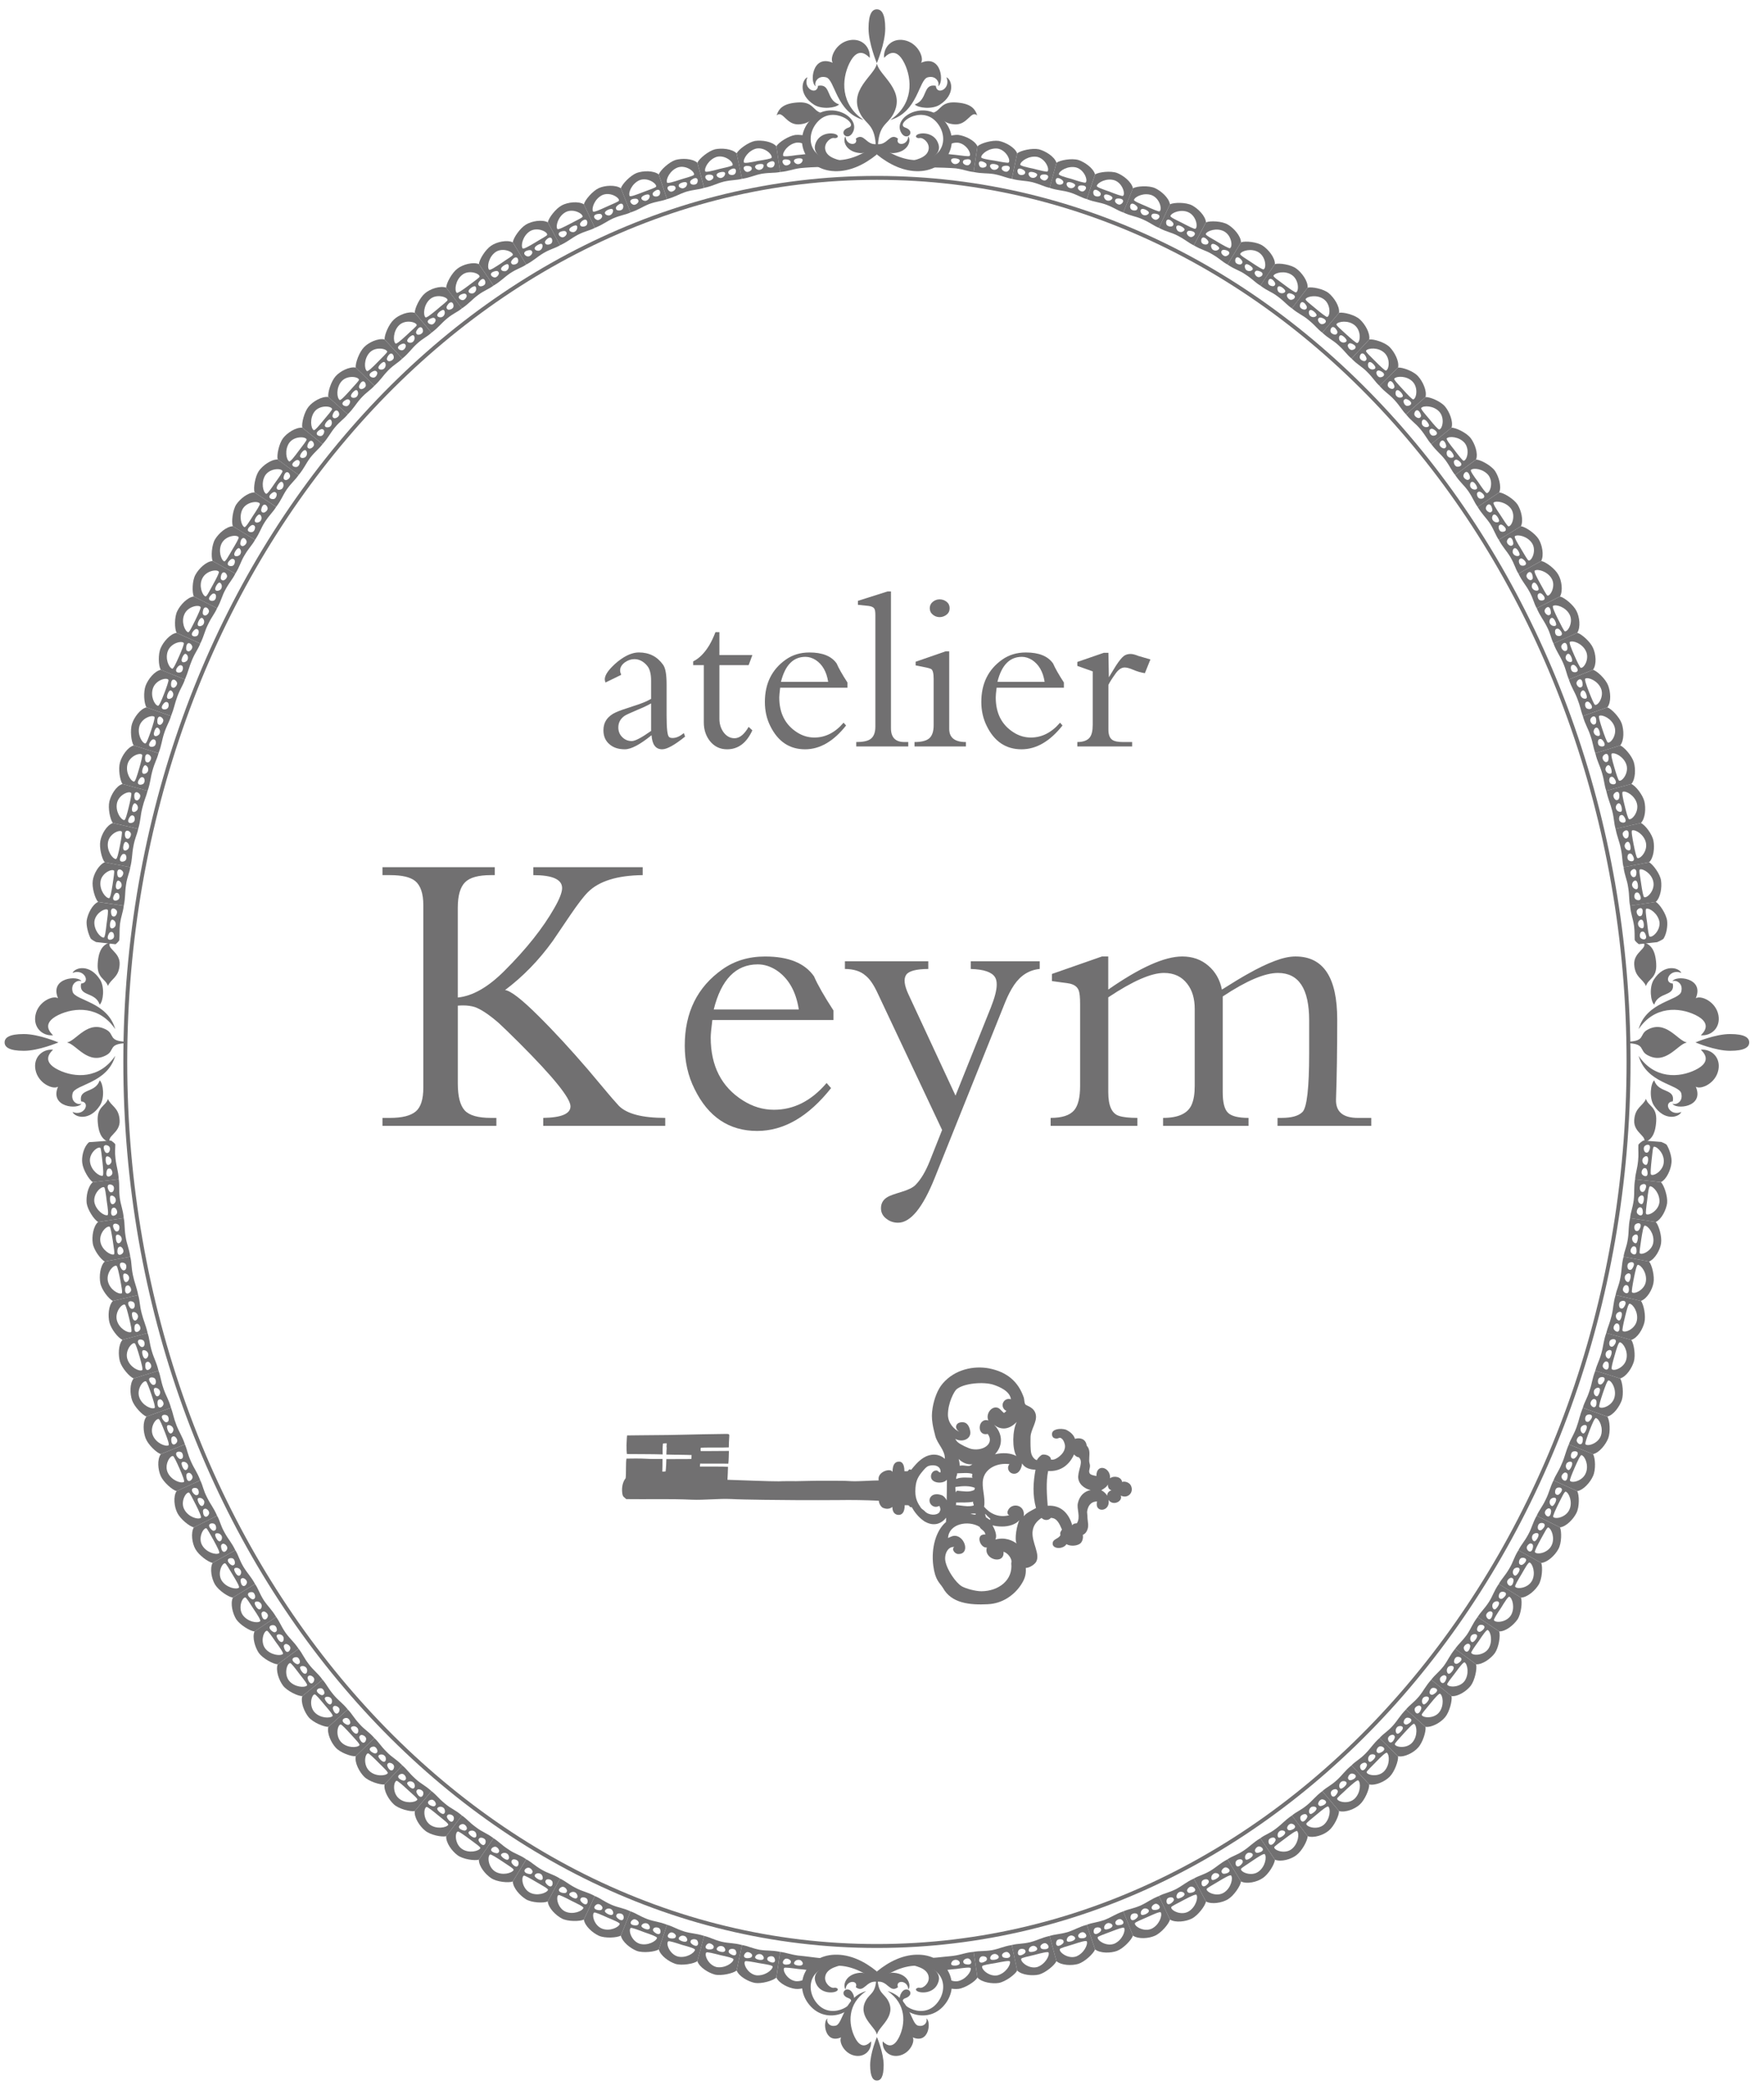 <?xml version="1.0" encoding="UTF-8"?>
<svg id="_レイヤー_1" data-name="レイヤー 1" xmlns="http://www.w3.org/2000/svg" version="1.1" viewBox="0 0 114 135">
  <defs>
    <style>
      .cls-1 {
        fill: #717071;
        stroke-width: 0px;
      }
    </style>
  </defs>
  <path class="cls-1" d="M63.855,103.636c.904-.038,1.662-.565,2.102-1.213.247-.364.369-.668.335-1.128.269-.006.579-.245.664-.385.29-.497-.268-1.223-.229-1.921.029-.457.288-.723.582-.927.196.201.482.156.599,0,.394,0,.553.361.722.753-.067.12-.149.191-.099.361-.106.222-.433.245-.49.457-.123.456.668.487.878.126.268.157.703.112.897-.047.164-.14.19-.405.164-.555.085-.034.167-.106.211-.174.242-.368.079-.661.083-1.067,0-.047-.025-.187-.019-.262.049-.344.222-.647.644-.654-.014.038-.017.071-.017.112v.004c-.074.637.89.534.76-.218.269.419.944.102.787-.279.46.231.876-.208.654-.651-.103-.201-.382-.29-.569-.229-.034-.323-.508-.433-.776-.238.048-.715-.893-.995-.883-.143-.133-.034-.348-.058-.422-.157-.132-.174.074-.378-.015-.647-.074-.225.022-.549-.028-.835-.022-.116-.07-.232-.162-.327-.064-.497-.521-.518-.756-.436-.087-.277-.328-.471-.594-.597-.401-.109-.753-.007-.847.133-.097.149-.03.364.089.412.295.116.306-.116.497.037.122.102.21.331.21.498,0,.181-.079.361-.218.515-.127.136-.461.419-.695.334,0-.284-.483-.375-.61-.286-.146.106-.259.245-.295.327-.134-.017-.31-.211-.366-.443-.058-.245-.048-.722-.044-1.046.007-.473.435-.981.341-1.444-.099-.508-.622-.569-.682-.675-.074-.123-.054-.313-.096-.436-.361-1.046-1.097-1.652-2.234-1.88-.975-.188-2.222.047-3.016.988-.323.378-.543.981-.638,1.544-.066.398-.064.667-.006,1.046.047.296.101.477.177.79.137.521.63.902.618,1.475-.404-.361-.939-.337-1.355-.085-.384.235-.619.551-.825.794-.198-.096-.137.088-.265.091-.076-.003-.12-.003-.17-.003,0-.521-.199-.62-.342-.62-.261,0-.425.181-.425.671-.112-.286-1.014-.02-.895.545-.397-.003-1.308.072-1.768.048-.292-.017-.472-.024-.684-.024-.399,0-.706-.003-1.12-.003-.597-.003-1.228.02-1.762.027-.355,0-.765-.007-1.122.01-.328.014-2.94-.089-3.316-.099.016-.164.026-.695.034-.838-.201-.024-1.526-.017-1.818-.017,0-.041.013-.099.019-.191.179.01,1.483-.007,1.819.007.028-.214.028-.539.039-.825-.444-.003-1.439.017-1.828.007,0-.007.004,0,0-.007,0-.047-.016-.143.012-.204.343-.031,1.367,0,1.809-.024,0-.317.008-.269.031-.743.003-.156-.031-.126-.522-.123-1.632.017-3.155.075-4.469.075-.493,0-1.304.017-1.614.017-.018.112-.012.14-.031.474,0,.047,0,.092-.005.14,0,.017-.007.03-.003.044l.003.034c-.003.194.005.398.024.511.637.01,1.587,0,2.312.024-.009-.16-.009-.436.016-.689.063-.047.154-.01.242-.034v.112c-.009.034-.011.065-.011.102l.011.099c-.009.147-.02.293-.02.419.121,0,.357.007.615.013.055,0,.111.003.17,0,.357.003.725.014.847.02-.009.048-.003.15-.019.253-.24.013-1.316,0-1.613.01,0,.129-.021.624-.049.791-.043.006-.121.017-.212.017.009-.296.012-.446.012-.818-.288-.003-.711.01-1.099-.017-.246-.017-1.037-.017-1.228-.007-.057.187-.016,1.063-.057,1.268-.195.249-.254.589-.223.903,0,.031.004.068.012.099.04.231.125.208.25.347,1.334.021,2.812-.03,4.234.038.795.034,1.781-.081,2.527-.044.843.048,3.407.068,4.27.072.919.007,1.823,0,2.67-.003.856-.014,1.775,0,2.624.041.006.18.137.398.269.46.016.007.028.014.043.014.182.072.394.068.562-.075,0,.358.185.518.409.518.226,0,.389-.185.389-.627.038,0,.117.007.178,0,.039.007.088.013.102.024.007.037.066.126.177.102.15.276.42.641.761.876.03.03.068.048.107.068.249.136.526.208.826.119.199-.062.378-.191.526-.382.004.062-.004.153-.009.28-.644.542-.968,1.666-.821,2.818.126.951.395,1.077.624,1.435.54.991,1.714,1.118,2.915,1.056M62.812,93.615c-.22-.037-.768-.303-.932-.457-.039-.038-.094-.109-.151-.204.467.266,1.064,0,.973-.494-.1-.559-.405-.63-.679-.559-.264.068-.349.378-.034.59.008.003.008.006.014.01-.334-.146-.732-.553-.742-1.091-.004-.784.408-1.53.554-1.656.482-.402,1.76-.498,2.384-.296.374.126,1.071.405,1.131.94h-.002c-.206-.072-.437.034-.513.249-.069.201.034.419.225.501-.046.055-.099.1-.156.137-.208-.16-.29-.375-.56-.358-.337.024-.616.474-.449.842-.687-.212-.792,1.039-.041.869.443.61-.259,1.114-1.02.978M64.303,93.952c.573-.613.461-1.397-.06-1.905.351.286.891.409,1.463-.184-.284.559-.296,1.731-.023,2.201-.352-.194-.867-.235-1.379-.112M65.7,99.718c-.243-.181-.732-.436-1.375-.259.144-.275-.056-.682-.183-.919.16.051.382.078.605.078.435.007.897-.133,1.126-.405-.143.286-.33,1.189-.174,1.506M71.83,96.276c-.169.055-.283.177-.275.355-.065-.119-.203-.269-.382-.355.206-.126.36-.225.426-.372-.007.146.032.317.231.372M69.412,93.959c.029.041.066.085.114.105.048.041.102.079.187.079.315.279,0,.722-.034,1.23-.026.467.382.801.808.893-.398.065-.726.365-.83.849-.083.388.196.899-.066,1.297-.143.004-.236.028-.296.127-.213-.753-.726-1.322-1.586-1.261-.05-.647-.121-1.54.027-2.245.853.048,1.398-.443,1.676-1.073M65.135,97.595c-.057.112-.021.272.096.292-.74.194-1.285-.139-1.633-.548.103-.62-.182-1.233-.06-1.796.151-.685.904-1.056,1.699-.954-.006.007-.006.014-.01.017-.017.021-.034.044-.044.068-.132.269.114.607.463.522.256-.068.382-.392.406-.651.17.283.5.399.869.403-.152.811-.202,1.632.033,2.477-.282.157-.593.29-.794.528.116-.767-.812-.907-1.025-.357M62.721,97.816c.058-.047.285-.047.353-.017v.004c-.023.112-.246-.004-.353.013M62.451,97.302c-.233-.01-.465-.061-.686-.068.03-.031.026-.095.019-.164.393-.017.699.024,1.115-.054-.058.078.072.194.014.249-.141.037-.279.047-.419.044-.011,0-.018-.007-.027-.007h-.016ZM60.805,97.271s-.008-.003-.008-.003h.004s0,.003.004.003M61.78,96.416c-.027-.054-.032-.194-.043-.344.016,0,.03-.007.047-.013.45-.068.909-.072,1.208.058.027.079-.034.072-.02.136-.343.174-.7.084-1.089.055-.085-.01-.076.071-.103.109M61.792,95.551c0-.246.064-.17.064-.368.355-.01.729-.055.985.038,0,.085-.071.221.037.246-.279.006-.792-.068-1.087.085M61.956,94.256c.225.228.547.382.883.341-.246.225-.414.024-.815.092-.007-.16-.037-.334-.067-.433M59.76,97.625c-.043-.051-.186-.133-.24-.207-.198-.287-.366-.569-.366-1.067.004-.613.134-.885.407-1.227.12-.143.3-.381.47-.426.345-.095.777-.01.756.426-.17-.006-.136-.126-.28-.126-.247,0-.389.27-.33.48.094.354.767.402,1.017.12-.004.518-.004.882-.014,1.329-.06-.133-.201-.3-.332-.334-.243-.092-.571-.099-.719.14-.203.327.158.777.574.552.062.109.08.208.064.289-.024.034-.041.075-.051.116-.171.235-.705.218-.956-.065M63.71,98.017c.002-.092-.051-.116-.037-.219.104.11.212.225.327.324-.005.01-.014.024-.014.038-.003.01,0,.024,0,.04-.101-.068-.194-.133-.276-.184M61.392,98.822h.004l-.004.003v-.003ZM62.157,102.481c-.37-.214-.956-1.039-1.063-1.639-.076-.429.162-.954.582-.899-.2.095-.008.436.241.453.767.023.475-1.073-.138-1.172-.195-.024-.288.038-.51.136.045-.916,1.292-1.172,2.035-.722.095.201.344.232.378.498-.678-.062-.342.899.093.838-.22.794,1.164,1.131,1.077.279.225.034.598.436.501.736.124,1.107-.83,1.805-1.93,1.812-.379,0-1.004-.17-1.268-.32"/>
  <path class="cls-1" d="M42.993,72.732h-7.887v-.511c1.176-.019,1.762-.266,1.762-.748,0-.523-1.102-1.89-3.307-4.093-.621-.618-1.066-1.049-1.336-1.296-.63-.544-1.143-.883-1.535-1.023-.227-.07-.48-.107-.761-.107-.114,0-.228.006-.343.015v5.021c0,.842.149,1.422.447,1.748.296.32.86.483,1.693.483h.353v.511h-7.359v-.511h.484c.781,0,1.332-.14,1.662-.414.328-.274.492-.786.492-1.538v-11.791c0-.753-.178-1.273-.526-1.561-.315-.255-.856-.381-1.628-.381h-.484v-.511h7.256v.511h-.25c-.807,0-1.364.153-1.672.464-.313.313-.469.865-.469,1.655v5.788c.953-.093,1.955-.664,3.005-1.714,1.425-1.417,2.505-2.781,3.239-4.074.334-.581.498-1.008.498-1.282,0-.558-.621-.837-1.863-.837v-.511h7.07v.511c-1.643.019-2.824.386-3.539,1.101-.264.26-.65.763-1.156,1.506-.376.549-.748,1.098-1.115,1.646-.893,1.241-1.92,2.297-3.082,3.171.367.05,1.08.604,2.137,1.654,1.059,1.05,2.127,2.214,3.217,3.482l1.27,1.51c.158.191.401.475.735.841.523.518,1.518.774,2.99.774v.511Z"/>
  <path class="cls-1" d="M53.865,65.898h-7.829c-.069.543-.106.92-.106,1.128,0,1.836.694,3.194,2.081,4.068.631.4,1.299.601,2.005.601,1.284,0,2.415-.572,3.404-1.73l.288.331c-1.46,1.841-3.052,2.767-4.775,2.767-1.816,0-3.168-.908-4.049-2.715-.422-.842-.631-1.772-.631-2.794,0-2.144.809-3.788,2.437-4.933.776-.549,1.696-.828,2.756-.828,1.514,0,2.566.428,3.16,1.282.234.545.656,1.279,1.259,2.209v.614ZM51.624,65.218c-.185-1.18-.67-2.026-1.459-2.546-.383-.243-.779-.37-1.193-.37-1.414,0-2.365.973-2.846,2.916h5.498Z"/>
  <path class="cls-1" d="M67.189,62.598c-.678.068-1.228.412-1.649,1.031-.213.316-.405.689-.579,1.117l-4.563,11.375c-.77,1.91-1.556,2.871-2.361,2.871-.284,0-.535-.085-.748-.252-.234-.172-.355-.402-.355-.683,0-.322.145-.567.435-.731.115-.075.402-.177.867-.317.462-.14.777-.293.931-.46.353-.358.652-.869.917-1.53l.801-2.017-4.159-8.822c-.262-.568-.527-.955-.802-1.164-.312-.274-.755-.413-1.321-.417v-.499h5.389v.499c-.783.004-1.264.133-1.427.375-.177.255-.128.674.142,1.26l3.044,6.547,2.283-5.692c.251-.632.38-1.123.38-1.481,0-.202-.036-.359-.108-.475-.207-.332-.728-.511-1.57-.534v-.499h4.457v.499Z"/>
  <path class="cls-1" d="M88.621,72.732h-6.06v-.511h.251c.655,0,1.11-.127,1.361-.382.289-.288.433-1.557.433-3.808v-2.102c0-2.05-.67-3.073-2.017-3.073-.854,0-2.046.506-3.57,1.52v6.18c0,.665.112,1.106.337,1.329.222.223.668.336,1.333.336v.511h-5.523v-.511c.987,0,1.608-.29,1.85-.866.133-.307.194-.708.194-1.208v-4.965c0-.666-.158-1.209-.487-1.628-.357-.465-.854-.698-1.502-.698-.823,0-2.024.525-3.599,1.577v6.123c0,.883.235,1.394.697,1.535.255.085.645.13,1.184.13v.511h-5.605v-.511c.736,0,1.242-.164,1.523-.498.252-.298.382-.823.382-1.576v-5.258c0-.448-.029-.75-.092-.907-.098-.252-.325-.405-.684-.456l-1.046-.145v-.459l3.233-1.13h.407v2.139c2.044-1.423,3.637-2.139,4.783-2.139.658,0,1.218.196,1.678.591.461.391.756.906.885,1.548.74-.469,1.289-.799,1.658-1.003.639-.364,1.225-.647,1.76-.848.497-.189.943-.288,1.339-.288,1.802,0,2.695,1.358,2.695,4.067,0,2.014-.027,3.73-.078,5.158-.027.802.444,1.205,1.415,1.205h.864v.511Z"/>
  <path class="cls-1" d="M44.276,47.585c-.677.548-1.174.822-1.484.822-.42,0-.645-.306-.685-.909-.743.604-1.319.909-1.728.909-.403,0-.726-.101-.974-.311-.27-.219-.408-.524-.408-.92,0-.524.27-.916.813-1.162.185-.085.565-.22,1.142-.404.473-.145.849-.298,1.125-.461v-1.182c0-.436-.084-.757-.254-.957-.24-.288-.52-.427-.829-.427-.204,0-.403.065-.601.2-.213.157-.318.334-.318.53,0,.079.024.17.072.284l-1.02.497c-.029-.093-.042-.167-.042-.209,0-.218.157-.493.473-.813.246-.252.502-.452.765-.614.344-.205.664-.307.968-.307.665,0,1.186.266,1.562.795.154.211.227.633.227,1.278v2c0,.839.052,1.306.161,1.389.052.043.124.065.225.065.23,0,.474-.105.727-.32l.082.228ZM42.077,47.219v-1.777c-.187.111-.479.251-.875.415-.453.189-.73.32-.834.385-.272.191-.408.442-.408.755,0,.246.082.455.252.622.169.173.375.256.621.256.212,0,.629-.218,1.244-.654"/>
  <path class="cls-1" d="M48.621,47.181c-.373.819-.917,1.227-1.632,1.227-.459,0-.828-.18-1.111-.534-.26-.331-.394-.729-.394-1.205v-3.7h-.687v-.241c.385-.187.733-.536,1.037-1.037.145-.246.281-.53.402-.85h.256v1.479h2.13l-.24.65h-1.89v3.472c0,.307.082.586.242.829.197.284.443.422.736.422.326,0,.629-.246.911-.733l.24.222Z"/>
  <path class="cls-1" d="M54.767,44.429h-4.348c-.035.302-.058.511-.058.627,0,1.019.386,1.771,1.155,2.26.35.223.72.331,1.114.331.71,0,1.341-.318,1.887-.959l.161.182c-.807,1.023-1.693,1.538-2.648,1.538-1.013,0-1.76-.506-2.252-1.51-.232-.464-.347-.982-.347-1.547,0-1.19.45-2.102,1.353-2.739.434-.307.94-.46,1.528-.46.841,0,1.426.236,1.757.711.129.303.364.713.697,1.228v.339ZM53.522,44.051c-.104-.655-.369-1.124-.807-1.412-.215-.135-.434-.205-.664-.205-.787,0-1.313.539-1.581,1.617h3.052Z"/>
  <path class="cls-1" d="M58.698,48.223h-3.363v-.284c.424,0,.724-.061.903-.182.224-.149.333-.423.333-.813v-7.202c0-.219-.023-.362-.072-.428-.059-.093-.188-.149-.385-.172l-.671-.069v-.257l1.917-.607h.219v8.836c0,.596.287.893.867.893h.252v.284Z"/>
  <path class="cls-1" d="M62.421,48.223h-3.318v-.284c.424,0,.737-.074.925-.219.206-.163.31-.45.31-.863v-3c0-.357-.054-.571-.163-.636-.068-.034-.164-.065-.302-.094l-.7-.139v-.238l1.943-.673h.228v5.012c0,.566.358.85,1.078.85v.284ZM61.371,39.292c0,.17-.062.311-.194.414-.131.106-.284.163-.455.163-.167,0-.313-.057-.442-.163-.131-.108-.194-.248-.194-.414,0-.163.063-.302.194-.41.129-.106.275-.162.442-.162.171,0,.324.055.455.157.132.108.194.247.194.414"/>
  <path class="cls-1" d="M68.755,44.429h-4.348c-.039.302-.056.511-.056.627,0,1.019.383,1.771,1.154,2.26.348.223.72.331,1.114.331.709,0,1.339-.318,1.888-.959l.158.182c-.81,1.023-1.695,1.538-2.65,1.538-1.007,0-1.76-.506-2.247-1.51-.231-.464-.35-.982-.35-1.547,0-1.19.448-2.102,1.353-2.739.434-.307.944-.46,1.532-.46.838,0,1.42.236,1.753.711.131.303.364.713.698,1.228v.339ZM67.51,44.051c-.103-.655-.372-1.124-.81-1.412-.213-.135-.435-.205-.661-.205-.789,0-1.312.539-1.579,1.617h3.05Z"/>
  <path class="cls-1" d="M74.347,42.601l-.358.889c-.236-.034-.496-.108-.781-.23-.217-.092-.393-.139-.523-.139-.202,0-.397.126-.581.381-.228.317-.387.564-.472.745v2.887c0,.325.082.544.249.661.133.097.376.144.718.144h.567v.283h-3.543v-.283c.376-.004.641-.098.792-.284.139-.164.203-.441.203-.837v-3.445l-.995-.354v-.255l1.709-.59h.3l.03,1.58c.277-.459.428-.706.448-.734.222-.343.402-.559.537-.654.117-.08.259-.118.42-.118.123,0,.294.042.509.13l.771.224Z"/>
  <path class="cls-1" d="M107.341,76.371l-1.673-.185c.033-.434.133-.609.194-1.182.046-.427.003-.65.018-1.025,0-.095.318-.295.318-.295l1.165.09s.309.12.354.193c.18.303.348.819.303,1.164-.045.429-.303,1.046-.681,1.24M106.893,74.081c-.086.003-.103.436-.158.872-.048.446-.089.898-.034.93.16.126.787-.237.821-.801.049-.533-.413-1.009-.629-1.001M106.529,74.412c.066-.082.157-.324.066-.417-.09-.095-.287-.008-.339.089-.042.075-.037.215.029.31.058.09.179.095.243.017M106.431,75.229c.068-.081.127-.411.034-.504-.085-.087-.238.021-.293.112-.046.076-.051.2.012.299.051.083.179.167.247.094M106.418,75.962c.101-.074.054-.334.003-.422-.048-.089-.171-.102-.24-.027-.084.082-.11.217-.084.301.031.104.215.218.321.148"/>
  <path class="cls-1" d="M107.007,78.944l-1.663-.249c.048-.431.157-.6.238-1.168.061-.535-.005-.758.086-1.341l1.673.186c.204.206.446.927.398,1.359-.062.423-.348,1.029-.732,1.213M106.639,76.637c-.082,0-.136.433-.184.869-.058.443-.123.889-.068.927.155.129.794-.211.856-.769.037-.533-.378-1.022-.604-1.027M106.262,76.953c.07-.075.17-.317.086-.416-.089-.092-.288-.017-.346.076-.043.074-.043.218.017.317.052.088.177.102.243.023M106.148,77.764c.071-.073.136-.399.04-.501-.084-.093-.234.01-.293.102-.045.075-.049.201.002.298.054.088.176.177.251.1M106.098,78.501c.11-.068.074-.331.026-.423-.048-.088-.165-.113-.243-.038-.084.079-.121.218-.097.303.034.102.205.229.313.157"/>
  <path class="cls-1" d="M106.575,81.499l-1.653-.31c.064-.426.197-.589.282-1.162.078-.531.02-.753.14-1.332l1.663.249c.196.215.405.936.341,1.376-.057.422-.386,1.015-.772,1.179M106.293,79.179c-.082-.003-.155.429-.223.865-.057.44-.145.886-.096.923.146.136.824-.174.876-.736.06-.535-.336-1.04-.558-1.053M105.901,79.482c.073-.072.185-.307.1-.409-.078-.099-.283-.027-.343.062-.049.075-.055.218,0,.32.051.088.169.102.242.027M105.76,80.296c.068-.074.138-.402.058-.504-.082-.096-.24,0-.302.088-.049.075-.053.201,0,.3.05.092.173.185.244.116M105.686,81.025c.11-.064.084-.33.046-.419-.046-.092-.165-.122-.24-.051-.091.082-.135.214-.112.3.025.105.197.235.307.17"/>
  <path class="cls-1" d="M106.046,84.044l-1.639-.378c.088-.419.215-.58.317-1.148.1-.532.057-.753.197-1.329l1.654.31c.185.225.366.958.281,1.387-.076.422-.398,1.009-.811,1.158M105.853,81.713c-.084-.009-.172.419-.261.853-.086.436-.16.882-.122.923.149.14.815-.15.896-.705.082-.535-.293-1.05-.513-1.071M105.45,81.999c.07-.071.201-.3.117-.405-.075-.099-.284-.041-.351.045-.05.074-.063.214-.01.317.045.091.167.112.243.043M105.271,82.801c.072-.068.161-.392.081-.491-.081-.102-.24-.017-.307.076-.052.068-.062.194-.012.292.04.095.163.194.237.123M105.181,83.533c.117-.061.103-.32.053-.422-.043-.089-.159-.12-.239-.055-.085.076-.131.212-.112.293.02.109.186.242.299.184"/>
  <path class="cls-1" d="M105.423,86.562l-1.619-.442c.105-.412.212-.576.352-1.138.124-.525.087-.747.252-1.315l1.639.378c.181.225.329.968.224,1.387-.104.419-.425.998-.847,1.131M105.313,84.224c-.08-.01-.187.409-.292.841-.106.433-.202.873-.158.914.147.157.811-.116.92-.668.106-.525-.243-1.059-.47-1.087M104.901,84.501c.075-.072.211-.296.133-.402-.073-.109-.283-.055-.35.03-.058.065-.069.211-.023.317.042.096.163.116.24.055M104.688,85.287c.08-.064.175-.385.1-.494-.072-.103-.239-.017-.306.068-.059.072-.075.191-.027.297.041.092.156.201.233.129M104.575,86.02c.118-.061.101-.327.061-.419-.037-.099-.154-.133-.233-.071-.092.075-.139.204-.124.293.023.109.188.252.296.198"/>
  <path class="cls-1" d="M104.707,89.053l-1.608-.501c.105-.416.233-.569.392-1.128.142-.518.121-.743.313-1.305l1.618.442c.171.235.288.978.168,1.4-.123.416-.484.975-.883,1.091M104.685,86.716c-.082-.014-.21.399-.332.828-.122.425-.242.858-.191.906.136.157.811-.085.94-.63.132-.521-.195-1.066-.417-1.104M104.257,86.968c.082-.061.226-.286.153-.392-.071-.105-.279-.061-.354.021-.056.065-.078.205-.035.31.035.099.158.126.236.061M104.012,87.751c.078-.065.191-.375.123-.483-.072-.105-.242-.031-.313.054-.059.065-.079.184-.041.293.041.096.149.204.231.136M103.865,88.473c.123-.055.116-.313.082-.416-.033-.096-.15-.136-.232-.075-.092.068-.149.201-.138.286.016.109.173.252.288.204"/>
  <path class="cls-1" d="M103.876,91.516l-1.588-.565c.125-.416.262-.562.438-1.111.175-.511.159-.736.372-1.288l1.608.501c.156.245.238.988.103,1.404-.144.405-.521.954-.934,1.06M103.961,89.179c-.082-.021-.228.395-.372.811-.143.425-.275.852-.233.906.128.157.816-.054.972-.593.154-.524-.148-1.076-.366-1.124M103.52,89.411c.08-.058.232-.269.169-.378-.062-.11-.277-.075-.354.003-.062.061-.092.201-.05.314.032.095.15.122.235.061M103.241,90.188c.082-.061.205-.372.141-.48-.068-.109-.239-.039-.313.041-.061.065-.091.181-.052.293.031.095.14.208.225.147M103.061,90.903c.126-.051.129-.313.102-.415-.03-.089-.146-.137-.231-.082-.095.061-.153.19-.146.279.01.112.162.266.276.218"/>
  <path class="cls-1" d="M102.95,93.942l-1.563-.63c.144-.402.289-.549.491-1.087.184-.508.194-.726.409-1.274l1.588.565c.167.245.211.998.055,1.407-.157.398-.568.927-.98,1.018M103.137,91.612c-.081-.017-.247.385-.41.801-.155.412-.31.835-.269.886.121.163.819-.021,1.002-.553.172-.507-.108-1.08-.323-1.134M102.686,91.83c.085-.055.249-.266.187-.375-.068-.113-.276-.085-.354-.01-.061.058-.101.198-.064.307.026.096.142.14.231.079M102.369,92.593c.089-.062.228-.361.164-.477-.058-.109-.232-.044-.314.031-.061.061-.099.174-.061.286.027.099.128.214.211.16M102.169,93.299c.119-.045.141-.307.113-.406-.026-.103-.141-.147-.227-.099-.1.062-.167.188-.161.276.008.105.151.269.274.229"/>
  <path class="cls-1" d="M101.93,96.331l-1.533-.695c.16-.395.309-.531.533-1.07.217-.49.227-.712.458-1.254l1.563.63c.155.256.186,1.013,0,1.415-.172.392-.602.9-1.021.975M102.21,94.007c-.076-.021-.254.381-.434.784-.177.409-.351.824-.312.872.12.174.824.017,1.025-.511.201-.501-.063-1.077-.279-1.145M101.756,94.215c.092-.054.256-.255.196-.379-.061-.108-.272-.094-.352-.023-.058.061-.1.194-.071.31.026.099.138.143.227.092M101.412,94.961c.086-.054.24-.354.183-.47-.057-.113-.233-.058-.319.013-.061.059-.103.178-.075.287.026.099.123.218.212.17M101.175,95.656c.121-.041.152-.3.13-.406-.02-.098-.13-.146-.217-.102-.103.054-.181.181-.173.269.003.109.136.269.26.238"/>
  <path class="cls-1" d="M100.815,98.675l-1.506-.753c.177-.395.334-.521.583-1.043.238-.483.249-.711.504-1.243l1.534.695c.136.255.152,1.019-.052,1.414-.191.385-.644.872-1.063.93M101.187,96.368c-.082-.031-.258.372-.461.763-.197.399-.386.808-.348.862.106.174.822.047,1.047-.467.224-.491-.032-1.087-.238-1.159M100.732,96.556c.083-.055.258-.249.199-.368-.052-.116-.262-.109-.344-.038-.068.054-.106.194-.082.307.023.099.136.147.227.099M100.352,97.285c.092-.055.256-.341.207-.46-.051-.116-.234-.068-.319.003-.068.051-.112.164-.089.283.02.099.11.219.201.174M100.087,97.966c.123-.034.171-.293.149-.392-.017-.102-.123-.163-.214-.112-.106.048-.185.167-.185.259-.004.105.125.279.249.245"/>
  <path class="cls-1" d="M99.602,100.972l-1.474-.821c.191-.378.356-.508.633-1.012.257-.47.261-.702.548-1.217l1.506.753c.114.259.114,1.022-.107,1.407-.205.381-.683.848-1.105.889M100.064,98.681c-.078-.037-.261.361-.485.747-.212.392-.419.787-.382.845.1.177.815.082,1.068-.422.247-.48,0-1.09-.201-1.169M99.602,98.852c.092-.055.271-.246.219-.368-.048-.116-.26-.116-.345-.048-.069.055-.115.188-.092.303.018.099.129.16.218.113M99.204,99.561c.09-.044.266-.328.222-.447-.046-.116-.228-.075-.32-.01-.066.051-.118.164-.096.279.014.099.096.224.194.178M98.904,100.232c.129-.023.185-.282.169-.381-.012-.105-.117-.164-.217-.129-.102.055-.187.17-.19.252-.005.116.112.283.238.259"/>
  <path class="cls-1" d="M98.293,103.213l-1.434-.882c.209-.368.379-.487.672-.981.279-.46.286-.699.598-1.2l1.474.821c.104.262.062,1.029-.166,1.407-.223.368-.718.817-1.143.834M98.856,100.944c-.081-.034-.289.344-.514.733-.229.378-.459.77-.424.825.093.177.815.119,1.088-.378.255-.477.044-1.094-.15-1.179M98.385,101.087c.091-.037.279-.221.236-.344-.044-.116-.259-.133-.349-.068-.07.051-.121.19-.104.296.017.102.125.16.217.115M97.957,101.786c.094-.038.284-.307.242-.43-.045-.129-.226-.088-.315-.031-.073.055-.128.161-.115.28.015.099.094.221.188.181M97.628,102.447c.128-.017.196-.273.186-.374-.011-.103-.109-.167-.207-.133-.114.045-.197.157-.209.246-.009.106.105.286.229.262"/>
  <path class="cls-1" d="M96.887,105.397l-1.393-.937c.227-.361.399-.471.72-.951.286-.453.31-.685.647-1.179l1.433.882c.097.273.018,1.03-.218,1.401-.244.358-.759.791-1.189.783M97.548,103.156c-.078-.037-.307.337-.538.712-.249.368-.49.747-.463.801.085.188.812.157,1.107-.331.262-.463.09-1.084-.106-1.182M97.067,103.285c.099-.044.292-.222.254-.341-.039-.119-.254-.136-.342-.079-.071.042-.133.174-.119.29.01.105.119.167.207.129M96.618,103.97c.096-.041.3-.303.256-.433-.038-.127-.222-.096-.31-.035-.072.044-.136.15-.123.27.007.099.082.235.178.198M96.261,104.611c.131-.02.204-.273.204-.375-.003-.096-.107-.167-.204-.13-.112.028-.203.143-.215.225-.019.105.088.293.215.28"/>
  <path class="cls-1" d="M95.393,107.52l-1.352-1.002c.245-.344.42-.45.762-.916.296-.443.338-.668.691-1.141l1.394.937c.092.276-.027,1.022-.278,1.394-.252.344-.789.752-1.217.729M96.148,105.306c-.072-.038-.324.32-.569.691-.259.361-.523.722-.496.784.076.191.806.191,1.116-.28.282-.46.144-1.087-.051-1.195M95.664,105.414c.096-.034.303-.202.266-.33-.034-.12-.245-.143-.337-.089-.075.041-.142.17-.137.286.011.103.112.171.208.133M95.184,106.082c.105-.031.307-.293.272-.422-.036-.122-.219-.099-.309-.051-.072.048-.134.157-.134.269.004.103.074.235.171.205M94.799,106.706c.129-.011.218-.256.218-.358.004-.102-.094-.181-.194-.15-.109.033-.206.136-.225.221-.023.106.073.296.201.287"/>
  <path class="cls-1" d="M93.807,109.575l-1.311-1.06c.26-.341.443-.43.805-.882.312-.43.367-.655.74-1.115l1.353,1.002c.076.283-.081,1.029-.343,1.383-.263.341-.821.716-1.244.671M94.655,107.397c-.071-.041-.339.304-.6.665-.268.348-.555.702-.528.759.064.191.801.225,1.128-.228.304-.446.187-1.08,0-1.196M94.168,107.483c.096-.03.307-.188.281-.314-.027-.122-.244-.16-.334-.112-.078.044-.148.17-.148.286.004.106.105.17.201.14M93.66,108.13c.104-.027.313-.283.287-.412-.024-.127-.21-.113-.304-.065-.078.041-.142.147-.142.266,0,.099.06.238.159.211M93.248,108.733c.128-.006.229-.245.233-.347.006-.099-.085-.177-.189-.156-.11.03-.214.126-.234.211-.023.109.063.3.19.292"/>
  <path class="cls-1" d="M92.124,111.561l-1.261-1.125c.273-.327.467-.402.842-.842.334-.419.4-.633.79-1.08l1.311,1.06c.058.286-.131,1.022-.41,1.359-.272.337-.853.678-1.272.627M93.069,109.425c-.066-.048-.349.283-.63.627-.278.347-.585.678-.559.739.057.19.796.266,1.136-.181.324-.429.239-1.067.054-1.185M92.576,109.487c.1-.028.317-.178.297-.304-.019-.122-.231-.17-.33-.122-.077.038-.15.157-.156.272-.006.106.095.177.19.154M92.047,110.106c.101-.027.322-.266.3-.398-.022-.126-.203-.126-.3-.079-.08.038-.148.141-.151.256-.007.105.048.245.151.221M91.602,110.696c.131,0,.245-.239.252-.337.01-.106-.078-.188-.18-.17-.116.023-.226.116-.246.201-.031.102.048.307.174.307"/>
  <path class="cls-1" d="M90.352,113.459l-1.205-1.172c.288-.32.485-.381.871-.804.357-.409.433-.62.845-1.046l1.261,1.125c.048.286-.177,1.012-.475,1.335-.282.328-.885.642-1.297.563M91.394,111.367c-.064-.044-.36.276-.657.6-.292.337-.62.657-.594.722.045.191.78.304,1.142-.133.345-.412.29-1.056.109-1.189M90.904,111.411c.099-.024.32-.16.31-.289-.021-.126-.226-.181-.328-.14-.08.031-.164.15-.172.266-.005.102.089.181.189.164M90.342,112.004c.098-.017.334-.255.32-.384-.018-.126-.199-.129-.3-.089-.082.034-.153.133-.164.248-.005.106.042.246.144.225M89.868,112.573c.133.007.259-.225.271-.327.015-.099-.07-.188-.173-.171-.116.014-.225.102-.256.188-.036.102.033.3.157.31"/>
  <path class="cls-1" d="M88.488,115.282l-1.145-1.233c.3-.303.504-.358.91-.77.374-.385.459-.59.894-.992l1.204,1.172c.033.289-.225,1.001-.535,1.314-.299.314-.919.597-1.328.508M89.633,113.238c-.064-.051-.381.252-.688.569-.306.327-.643.624-.627.689.041.19.768.34,1.145-.079.366-.399.339-1.04.17-1.179M89.138,113.255c.1-.021.334-.14.321-.27-.008-.126-.215-.194-.314-.156-.082.031-.169.139-.186.256-.014.102.079.187.18.17M88.55,113.824c.095-.017.344-.238.337-.371-.01-.126-.19-.137-.296-.103-.081.031-.157.126-.172.242-.016.102.03.246.131.231M88.052,114.369c.133.014.266-.215.287-.313.019-.099-.062-.191-.169-.181-.11.01-.229.096-.261.174-.039.103.016.307.142.32"/>
  <path class="cls-1" d="M86.538,117.003l-1.082-1.288c.315-.286.524-.331.949-.722.39-.361.484-.569.937-.944l1.145,1.233c.018.287-.272.985-.597,1.285-.312.3-.943.548-1.353.436M87.781,115.023c-.06-.054-.387.232-.715.528-.319.314-.67.593-.653.654.02.201.746.385,1.144-.017.382-.381.393-1.022.224-1.166M87.285,115.01c.103-.01.341-.12.334-.259,0-.119-.201-.197-.303-.164-.087.02-.181.136-.199.242-.019.102.066.194.168.181M86.669,115.551c.103-.007.36-.221.357-.351,0-.129-.186-.153-.289-.122-.082.031-.165.122-.187.238-.018.096.022.249.119.235M86.153,116.069c.127.024.271-.194.298-.293.023-.102-.052-.194-.157-.191-.119.003-.235.082-.272.16-.044.102.004.307.132.324"/>
  <path class="cls-1" d="M84.508,118.624l-1.018-1.335c.33-.27.534-.308.979-.671.408-.344.52-.549.986-.903l1.082,1.288c.008.293-.322.978-.656,1.254-.327.289-.973.508-1.374.368M85.846,116.713c-.058-.061-.4.211-.739.498-.337.29-.7.552-.686.62.014.198.726.419,1.144.042.399-.365.439-1.005.281-1.159M85.353,116.679c.102-.01.341-.112.348-.242.003-.127-.194-.211-.3-.188-.085.024-.181.126-.208.242-.024.099.058.198.16.188M84.713,117.19c.096-.01.364-.209.368-.341.007-.126-.172-.157-.281-.129-.083.017-.168.105-.194.222-.027.099,0,.252.107.249M84.166,117.678c.128.027.285-.184.315-.283.026-.092-.046-.198-.15-.198-.113,0-.238.075-.278.146-.052.096-.011.306.113.334"/>
  <path class="cls-1" d="M82.393,120.144l-.944-1.387c.338-.256.554-.272,1.009-.62.428-.321.546-.518,1.032-.848l1.02,1.335c-.009.294-.373.961-.726,1.223-.34.27-.995.457-1.391.297M83.832,118.301c-.058-.061-.414.194-.765.46-.352.273-.729.525-.719.583.003.201.705.46,1.141.102.419-.344.491-.981.343-1.145M83.337,118.246c.103,0,.351-.092.36-.225.007-.126-.184-.225-.289-.201-.086.021-.192.116-.22.228-.027.099.049.198.148.198M82.669,118.72c.105,0,.382-.181.388-.317.014-.126-.168-.17-.272-.146-.085.021-.176.099-.208.212-.027.102-.006.252.093.252M82.102,119.18c.128.038.29-.17.324-.266.037-.092-.031-.194-.133-.202-.117-.006-.242.055-.289.133-.052.092-.029.303.098.334"/>
  <path class="cls-1" d="M80.203,121.552l-.874-1.435c.358-.235.567-.245,1.046-.562.443-.3.57-.491,1.073-.798l.944,1.387c-.02.296-.417.947-.787,1.186-.354.252-1.018.406-1.402.222M81.735,119.786c-.056-.061-.422.174-.786.419-.365.262-.758.48-.751.548-.007.198.682.498,1.138.157.437-.317.539-.951.399-1.124M81.247,119.702c.1,0,.349-.072.37-.201.012-.126-.172-.228-.277-.215-.093.017-.195.109-.231.215-.034.099.036.201.139.201M80.56,120.144c.099.007.386-.167.402-.297.019-.122-.161-.17-.269-.157-.082.011-.179.092-.219.202-.03.095-.017.252.086.252M79.963,120.577c.126.038.302-.157.341-.245.039-.096-.019-.204-.128-.215-.114-.014-.245.044-.291.119-.062.085-.045.303.078.341"/>
  <path class="cls-1" d="M77.937,122.843l-.789-1.478c.364-.211.576-.218,1.072-.504.458-.283.591-.463,1.109-.743l.873,1.434c-.039.293-.469.924-.847,1.149-.371.228-1.043.347-1.419.143M79.562,121.166c-.047-.071-.427.146-.806.375-.378.235-.78.436-.776.507-.016.194.652.525,1.127.215.454-.296.59-.923.455-1.097M79.081,121.054c.101.007.354-.055.38-.181.023-.126-.159-.242-.271-.235-.082.01-.193.099-.238.204-.037.095.031.201.13.211M78.372,121.456c.099.01.395-.144.419-.266.024-.136-.153-.191-.263-.184-.085.01-.184.085-.226.191-.038.099-.038.246.069.259M77.752,121.858c.124.048.31-.14.354-.231.044-.095-.011-.201-.114-.214-.116-.024-.247.031-.302.099-.062.085-.057.3.061.347"/>
  <path class="cls-1" d="M75.61,124.012l-.712-1.523c.378-.195.588-.191,1.101-.444.474-.254.616-.432,1.149-.681l.789,1.478c-.051.293-.516.897-.905,1.101-.385.201-1.064.286-1.422.068M77.323,122.413c-.047-.065-.436.129-.824.334-.39.218-.805.399-.809.47-.025.198.623.555,1.114.276.469-.273.641-.89.519-1.081M76.849,122.287c.101.01.358-.037.389-.164.029-.126-.146-.252-.256-.242-.088,0-.204.086-.252.188-.041.095.017.197.119.218M76.116,122.649c.101.017.402-.123.433-.246.029-.129-.143-.197-.247-.191-.085,0-.192.069-.24.175-.044.088-.051.241.055.262M75.476,123.01c.123.051.313-.123.365-.208.053-.088,0-.198-.099-.222-.116-.024-.253.017-.304.082-.07.082-.076.296.037.348"/>
  <path class="cls-1" d="M73.217,125.048l-.622-1.568c.389-.166.592-.157,1.119-.378.487-.229.641-.396,1.184-.613l.713,1.523c-.07.282-.567.865-.971,1.042-.397.184-1.073.235-1.423-.006M75.016,123.548c-.043-.068-.439.106-.84.29-.407.184-.828.341-.834.416-.033.194.591.586,1.099.34.485-.245.687-.855.575-1.046M74.549,123.385c.101.024.361-.007.396-.136.038-.122-.134-.259-.241-.259-.085,0-.203.075-.261.177-.046.096.007.208.105.218M73.796,123.712c.101.027.409-.096.446-.225.039-.122-.126-.198-.233-.198-.085-.003-.192.061-.248.157-.05.092-.063.235.035.266M73.142,124.039c.116.061.32-.102.372-.184.056-.092.014-.208-.086-.235-.114-.034-.248.004-.309.068-.073.082-.093.293.023.351"/>
  <path class="cls-1" d="M70.77,125.94l-.535-1.595c.404-.15.6-.126,1.143-.31.5-.201.659-.358,1.218-.556l.621,1.568c-.082.272-.613.828-1.029.988-.401.15-1.081.164-1.417-.095M72.649,124.554c-.032-.075-.441.078-.857.238-.414.164-.845.3-.853.364-.047.194.553.621,1.079.413.498-.222.734-.818.631-1.016M72.194,124.369c.098.017.361,0,.403-.123.04-.123-.116-.266-.225-.269-.085-.003-.216.062-.272.157-.051.095,0,.205.094.235M71.424,124.642c.1.034.416-.068.461-.194.046-.123-.117-.208-.224-.215-.089-.01-.197.052-.257.144-.059.084-.08.238.019.266M70.75,124.931c.112.061.325-.085.385-.17.058-.085.023-.19-.075-.228-.112-.04-.251-.014-.312.047-.078.075-.108.287.002.351"/>
  <path class="cls-1" d="M68.272,126.697l-.438-1.629c.408-.123.605-.092,1.158-.245.507-.167.676-.313,1.243-.477l.535,1.595c-.101.272-.659.794-1.082.933-.418.123-1.096.103-1.416-.177M70.235,125.419c-.038-.075-.453.051-.87.191-.428.129-.86.245-.874.313-.058.191.516.648,1.053.473.506-.197.776-.773.691-.978M69.785,125.207c.099.031.361.024.409-.099.053-.116-.101-.273-.207-.279-.086-.014-.214.047-.28.143-.058.082-.015.205.078.235M69,125.432c.101.044.421-.041.473-.164.054-.116-.104-.215-.212-.229-.085-.006-.195.038-.266.129-.058.082-.092.228.005.263M68.312,125.688c.108.072.33-.064.393-.15.065-.078.034-.194-.059-.235-.108-.041-.249-.024-.313.03-.08.075-.129.28-.02.354"/>
  <path class="cls-1" d="M65.735,127.303l-.342-1.649c.412-.102.61-.054,1.172-.177.515-.137.693-.276,1.269-.409l.438,1.629c-.115.269-.708.753-1.131.868-.426.093-1.102.038-1.406-.262M67.766,126.144c-.028-.079-.448.024-.876.14-.434.102-.874.197-.893.259-.064.191.48.675,1.026.538.514-.167.821-.736.743-.938M67.337,125.906c.093.034.358.044.414-.075.055-.116-.084-.272-.194-.293-.085-.017-.216.038-.289.133-.062.079-.027.198.069.235M66.538,126.09c.096.044.419-.017.481-.136.054-.116-.093-.225-.2-.246-.081-.01-.199.031-.274.116-.062.078-.102.221-.007.266M65.836,126.298c.103.079.335-.047.399-.123.068-.071.047-.194-.044-.242-.109-.047-.246-.034-.317.017-.085.061-.139.273-.038.348"/>
  <path class="cls-1" d="M63.169,127.76l-.249-1.663c.419-.078.616-.023,1.184-.108.526-.102.708-.239,1.29-.334l.343,1.649c-.131.256-.746.715-1.185.801-.426.068-1.094-.031-1.383-.344M65.268,126.72c-.027-.078-.456.007-.888.092-.437.072-.882.146-.904.208-.082.187.436.698.989.593.525-.133.867-.678.803-.893M64.852,126.461c.089.038.348.066.416-.054.059-.109-.071-.273-.177-.3-.085-.017-.218.021-.297.113-.064.078-.037.201.058.241M64.045,126.594c.09.048.42.014.486-.109.062-.109-.085-.225-.187-.249-.082-.017-.201.01-.279.092-.07.075-.116.215-.02.266M63.329,126.761c.099.089.336-.027.408-.095.07-.072.055-.191-.037-.245-.099-.055-.242-.055-.315,0-.088.061-.156.262-.057.34"/>
  <path class="cls-1" d="M61.287,128.441c-.108-.368-1.046-1.959-.96-1.959.262-.013.862-.092,1.288-.129.532-.072.721-.201,1.305-.256l.249,1.663c-.147.255-.788.671-1.226.729-.193.024-.427,0-.655-.048M62.732,127.153c-.02-.079-.453-.024-.89.044-.442.041-.889.082-.916.143-.087.181.396.729.957.654.53-.099.903-.63.849-.841M62.334,126.867c.087.048.348.085.417-.024.07-.108-.054-.283-.158-.313-.082-.031-.218.01-.297.092-.074.075-.051.198.038.246M61.519,126.952c.089.055.419.044.49-.071.07-.109-.064-.239-.168-.262-.082-.024-.203-.004-.283.068-.075.071-.129.215-.039.266"/>
  <path class="cls-1" d="M50.173,127.76l.247-1.663c.421.055.591.157,1.162.239.481.041,1.007.125,1.474.17.052.01-1.027,1.244-.985,1.898-.231.068-.476.109-.671.085-.431-.054-1.041-.341-1.227-.729M52.479,127.371c0-.078-.436-.129-.873-.164-.44-.061-.887-.12-.926-.071-.131.157.211.804.776.858.544.024,1.022-.398,1.022-.623M51.345,126.898c.072.078.4.129.501.037.091-.092-.013-.238-.104-.293-.074-.041-.199-.041-.296.007-.089.051-.177.177-.101.249M50.61,126.85c.073.112.335.071.423.031.09-.051.108-.177.039-.242-.082-.085-.22-.123-.3-.099-.104.031-.229.204-.162.31"/>
  <path class="cls-1" d="M47.607,127.303l.343-1.649c.416.075.582.191,1.143.31.527.079.749.017,1.325.133l-.246,1.663c-.215.201-.948.413-1.386.344-.427-.085-1.022-.409-1.18-.801M49.935,127.051c0-.086-.428-.153-.864-.222-.436-.085-.878-.167-.92-.12-.14.15.164.811.725.903.541.054,1.048-.337,1.06-.562M49.628,126.662c.076.072.309.18.412.095.095-.078.029-.283-.06-.344-.072-.047-.213-.047-.312.007-.092.048-.109.17-.039.242M48.827,126.513c.07.078.391.156.494.065.096-.078,0-.238-.088-.296-.069-.05-.193-.058-.293-.014-.09.048-.187.164-.113.246M48.096,126.421c.069.119.327.092.419.048.095-.041.122-.161.054-.238-.075-.086-.212-.134-.293-.117-.106.031-.24.198-.18.307"/>
  <path class="cls-1" d="M45.068,126.697l.439-1.629c.415.102.574.228,1.126.375.521.116.746.064,1.316.211l-.343,1.649c-.227.184-.974.358-1.407.262-.42-.115-.996-.463-1.132-.868M47.404,126.584c.011-.085-.413-.181-.847-.273-.432-.112-.867-.221-.91-.173-.148.143.117.814.67.944.538.085,1.062-.276,1.087-.497M47.132,126.175c.066.071.293.201.396.123.106-.075.049-.286-.035-.348-.07-.051-.213-.064-.317-.017-.092.048-.115.171-.045.242M46.337,125.977c.062.082.379.181.484.096.106-.079.021-.242-.066-.307-.07-.044-.187-.068-.291-.027-.094.044-.194.153-.127.238M45.614,125.845c.055.119.318.109.412.071.095-.03.131-.153.068-.231-.074-.092-.205-.153-.289-.136-.106.021-.25.181-.191.296"/>
  <path class="cls-1" d="M42.574,125.94l.531-1.595c.405.119.561.255,1.104.433.513.153.736.112,1.299.289l-.44,1.63c-.233.17-.992.303-1.417.177-.409-.133-.964-.521-1.077-.933M44.913,125.964c.016-.078-.404-.201-.831-.316-.425-.14-.852-.276-.897-.229-.158.129.069.818.616.978.524.127,1.073-.214,1.112-.433M44.658,125.538c.064.085.285.222.395.15.108-.075.063-.279-.019-.355-.065-.054-.207-.071-.312-.03-.099.041-.128.157-.064.235M43.88,125.293c.059.081.369.205.481.129.108-.075.03-.235-.049-.307-.069-.055-.185-.085-.292-.049-.096.035-.203.141-.141.226M43.165,125.126c.05.116.314.126.41.091.096-.027.137-.15.076-.231-.061-.092-.191-.157-.279-.146-.104.014-.258.166-.207.286"/>
  <path class="cls-1" d="M40.124,125.048l.625-1.568c.402.144.545.29,1.075.497.504.184.731.153,1.282.368l-.532,1.595c-.246.156-1.011.245-1.423.095-.406-.16-.94-.576-1.027-.988M42.459,125.201c.018-.078-.391-.225-.81-.368-.416-.157-.836-.317-.887-.279-.163.122.025.828.563,1.015.515.16,1.083-.156,1.134-.368M42.228,124.761c.061.085.272.239.388.174.11-.065.08-.279,0-.354-.061-.054-.199-.088-.309-.047-.1.038-.137.15-.079.228M41.467,124.472c.055.085.357.232.474.156.113-.057.042-.231-.033-.309-.061-.059-.179-.099-.285-.062-.101.028-.209.13-.155.215M40.763,124.26c.043.126.305.144.404.119.098-.026.145-.139.094-.224-.059-.102-.185-.167-.273-.164-.105.01-.266.147-.225.269"/>
  <path class="cls-1" d="M37.733,124.012l.707-1.523c.396.164.527.317,1.052.555.488.215.723.191,1.257.436l-.625,1.568c-.25.139-1.019.19-1.427.006-.391-.177-.901-.62-.964-1.042M40.05,124.298c.027-.078-.377-.242-.782-.412-.404-.188-.819-.362-.87-.327-.169.112-.021.82.504,1.036.503.198,1.088-.085,1.148-.296M39.851,123.855c.051.082.258.245.376.184.111-.058.095-.269.02-.344-.057-.068-.197-.102-.309-.071-.097.03-.143.147-.088.231M39.104,123.511c.054.092.342.259.461.188.118-.054.058-.229-.012-.314-.059-.065-.174-.106-.283-.082-.1.021-.215.12-.166.208M38.415,123.265c.037.119.295.157.395.136.1-.017.154-.126.107-.221-.054-.099-.177-.174-.262-.17-.107,0-.276.136-.24.255"/>
  <path class="cls-1" d="M35.399,122.843l.795-1.479c.387.188.514.348,1.02.607.474.249.71.241,1.226.518l-.707,1.523c-.258.123-1.035.136-1.424-.068-.384-.204-.867-.671-.91-1.101M37.702,123.265c.031-.085-.367-.263-.76-.46-.396-.208-.801-.409-.852-.374-.177.099-.066.821.443,1.063.492.225,1.099-.031,1.168-.229M37.522,122.805c.053.089.247.266.369.211.111-.051.108-.269.039-.351-.059-.061-.191-.109-.307-.082-.101.021-.148.133-.101.221M36.798,122.427c.053.085.329.266.452.211.122-.052.07-.225.004-.31-.052-.078-.167-.122-.276-.099-.101.021-.224.099-.18.198M36.124,122.134c.03.133.285.177.389.164.098-.01.158-.119.115-.211-.047-.11-.163-.188-.25-.194-.107-.003-.285.122-.254.242"/>
  <path class="cls-1" d="M33.14,121.552l.871-1.435c.371.205.49.374.983.664.463.272.698.272,1.201.583l-.795,1.478c-.264.116-1.034.089-1.412-.143-.374-.225-.83-.723-.848-1.148M35.413,122.1c.035-.078-.354-.279-.735-.504-.382-.225-.772-.45-.828-.423-.181.099-.11.818.384,1.09.478.256,1.097.034,1.18-.164M35.261,121.63c.043.092.231.276.352.235.12-.051.124-.263.06-.348-.055-.075-.185-.126-.301-.105-.1.02-.155.129-.111.218M34.56,121.214c.04.092.312.283.438.235.119-.04.082-.221.019-.32-.046-.068-.16-.123-.271-.109-.101.014-.227.092-.185.194M33.896,120.884c.026.133.279.194.38.19.103-.013.166-.119.131-.214-.042-.106-.156-.191-.24-.201-.113-.01-.292.099-.27.225"/>
  <path class="cls-1" d="M30.946,120.144l.949-1.387c.361.228.47.399.949.712.441.313.681.317,1.166.648l-.871,1.435c-.271.102-1.041.03-1.407-.222-.358-.238-.789-.753-.786-1.186M33.19,120.812c.039-.079-.34-.296-.707-.545-.368-.245-.746-.484-.805-.46-.185.086-.155.808.328,1.104.461.279,1.092.095,1.184-.099M33.063,120.339c.038.092.215.286.341.245.121-.044.136-.252.075-.341-.048-.075-.175-.129-.292-.123-.102.017-.165.123-.124.218M32.383,119.872c.038.105.302.306.428.272.122-.041.093-.228.035-.32-.043-.072-.148-.133-.267-.122-.1,0-.231.081-.196.17M31.739,119.524c.019.123.27.202.372.202.101-.003.175-.102.14-.202-.037-.112-.145-.204-.23-.218-.109-.013-.297.089-.281.218"/>
  <path class="cls-1" d="M28.836,118.624l1.019-1.335c.349.245.446.421.908.759.428.33.664.354,1.132.708l-.948,1.387c-.274.078-1.043-.024-1.389-.297-.345-.255-.75-.793-.722-1.223M31.04,119.405c.041-.078-.324-.31-.677-.579-.356-.262-.722-.532-.782-.501-.189.075-.196.797.271,1.121.443.307,1.085.147,1.187-.041M30.935,118.924c.039.099.201.3.327.27.126-.038.151-.246.099-.341-.047-.071-.172-.14-.287-.133-.104.01-.174.109-.139.204M30.283,118.431c.03.095.284.313.411.282.122-.027.107-.211.055-.31-.039-.079-.143-.146-.26-.14-.102,0-.238.064-.206.167M29.661,118.042c.011.13.256.215.356.222.101,0,.178-.092.15-.194-.03-.112-.134-.211-.219-.222-.107-.031-.3.065-.288.194"/>
  <path class="cls-1" d="M26.804,117.003l1.082-1.288c.34.262.428.443.871.804.412.348.644.385,1.098.771l-1.019,1.335c-.278.072-1.038-.075-1.372-.368-.334-.269-.708-.828-.66-1.254M28.965,117.892c.044-.075-.307-.333-.647-.613-.34-.282-.693-.562-.753-.542-.194.061-.237.787.212,1.135.426.323,1.074.201,1.188.02M28.886,117.405c.031.095.183.31.315.283.123-.031.163-.235.109-.331-.039-.078-.16-.146-.278-.142-.102,0-.174.099-.146.191M28.259,116.88c.026.096.268.331.395.306.123-.027.118-.214.071-.313-.036-.079-.136-.15-.252-.153-.1-.003-.238.061-.215.16M27.659,116.457c0,.133.242.232.346.239.1.007.18-.082.158-.184-.023-.116-.123-.214-.208-.238-.104-.031-.304.054-.296.184"/>
  <path class="cls-1" d="M24.852,115.282l1.147-1.233c.323.279.405.463.829.849.393.368.625.418,1.057.817l-1.082,1.288c-.283.051-1.033-.136-1.352-.436-.32-.293-.664-.869-.6-1.285M26.966,116.274c.056-.068-.288-.344-.612-.644-.327-.307-.667-.6-.725-.583-.2.061-.277.779.153,1.141.41.354,1.066.263,1.184.085M26.916,115.786c.023.095.167.317.298.296.127-.02.176-.225.131-.324-.039-.079-.156-.16-.275-.164-.103-.007-.178.088-.153.191M26.314,115.228c.023.095.255.34.381.316.126-.01.13-.197.086-.299-.032-.082-.13-.157-.247-.166-.097-.007-.24.051-.22.15M25.733,114.774c-.002.134.232.246.333.256.101.017.188-.072.171-.177-.021-.113-.114-.222-.197-.246-.101-.037-.301.041-.307.167"/>
  <path class="cls-1" d="M22.989,113.459l1.207-1.172c.31.293.381.48.788.886.374.388.605.45,1.016.876l-1.147,1.233c-.283.034-1.022-.19-1.328-.508-.301-.306-.619-.896-.535-1.314M25.056,114.56c.055-.068-.271-.361-.583-.675-.31-.316-.638-.63-.694-.613-.201.044-.317.76.098,1.145.392.371,1.051.314,1.18.143M25.028,114.066c.017.102.15.327.281.31.127-.006.185-.218.146-.314-.031-.085-.148-.17-.265-.177-.102-.01-.186.085-.163.181M24.454,113.479c.018.099.236.351.363.337.127-.003.139-.194.101-.296-.031-.079-.123-.164-.232-.174-.103-.014-.248.031-.232.133M23.893,113.002c-.009.13.225.253.324.276.1.017.189-.068.174-.177-.012-.109-.1-.221-.182-.255-.103-.034-.304.031-.316.156"/>
  <path class="cls-1" d="M21.22,111.561l1.254-1.125c.301.314.362.504.75.93.353.402.582.477.973.92l-1.207,1.172c-.283.031-1.01-.228-1.302-.562-.288-.316-.575-.93-.468-1.335M23.228,112.75c.057-.061-.253-.372-.547-.698-.3-.327-.606-.661-.671-.644-.201.038-.35.74.047,1.148.375.385,1.032.361,1.171.194M23.224,112.264c.016.099.135.331.266.323.127-.006.198-.214.162-.31-.029-.085-.139-.173-.254-.191-.104-.017-.189.076-.174.178M22.682,111.65c.009.099.216.361.343.354.13,0,.146-.19.116-.293-.022-.082-.116-.163-.227-.187-.1-.014-.247.024-.231.126M22.142,111.142c-.014.132.209.269.31.286.096.024.192-.055.185-.157-.01-.119-.089-.235-.173-.266-.1-.048-.305.006-.322.136"/>
  <path class="cls-1" d="M19.536,109.575l1.309-1.06c.283.327.337.524.704.964.343.416.558.502.925.957l-1.255,1.125c-.286.01-.995-.287-1.276-.627-.272-.334-.529-.951-.406-1.359M21.491,110.863c.058-.061-.234-.392-.519-.726-.284-.344-.577-.689-.638-.675-.205.031-.384.733-.01,1.149.363.402,1.018.409,1.166.253M21.508,110.369c.011.102.119.344.249.337.131,0,.209-.202.178-.308-.025-.084-.133-.173-.247-.19-.101-.027-.19.065-.18.161M20.989,109.735c.008.101.2.375.332.375.129-.004.152-.181.127-.294-.019-.081-.105-.174-.221-.194-.098-.023-.246.006-.238.113M20.479,109.207c-.025.126.192.273.293.303.098.024.195-.054.193-.15-.004-.123-.081-.238-.159-.276-.097-.048-.309,0-.327.122"/>
  <path class="cls-1" d="M17.946,107.52l1.354-1.002c.267.341.31.538.659.995.327.433.537.528.886,1.002l-1.309,1.06c-.288.003-.979-.327-1.246-.678-.258-.344-.488-.971-.344-1.377M19.841,108.89c.061-.061-.215-.398-.485-.743-.269-.358-.544-.716-.606-.706-.205.017-.418.709-.061,1.152.348.408.994.453,1.152.296M19.88,108.406c.006.095.105.341.236.348.127.003.215-.191.19-.3-.02-.085-.125-.184-.238-.208-.1-.024-.195.054-.188.16M19.39,107.742c.004.106.182.389.315.389.132.01.163-.174.14-.279-.018-.089-.097-.181-.208-.211-.101-.027-.25,0-.247.102M18.903,107.193c-.027.126.184.283.279.313.097.031.196-.034.2-.143.001-.116-.069-.238-.145-.283-.096-.047-.309-.01-.334.113"/>
  <path class="cls-1" d="M16.45,105.397l1.396-.937c.25.344.285.545.61,1.022.315.436.516.552.843,1.036l-1.354,1.002c-.287-.01-.956-.372-1.217-.729-.242-.358-.443-1.002-.279-1.394M18.281,106.852c.059-.058-.192-.413-.456-.77-.252-.364-.508-.736-.572-.729-.205.007-.45.691-.111,1.148.334.423.975.494,1.14.351M18.34,106.359c.003.099.091.354.222.361.127.013.223-.181.202-.286-.015-.079-.114-.188-.225-.218-.101-.031-.199.044-.199.144M17.88,105.684c-.007.106.166.392.303.398.125.014.168-.164.148-.276-.019-.085-.09-.181-.201-.211-.098-.03-.246-.014-.25.089M17.421,105.111c-.034.126.168.293.265.327.093.038.198-.031.208-.133.004-.119-.061-.245-.135-.286-.096-.055-.309-.031-.338.092"/>
  <path class="cls-1" d="M15.048,103.21l1.436-.879c.235.358.261.565.564,1.053.305.446.493.569.8,1.077l-1.396.937c-.293-.023-.939-.422-1.184-.783-.228-.362-.398-1.016-.219-1.404M16.81,104.74c.067-.051-.169-.419-.418-.787-.24-.371-.477-.757-.542-.753-.204,0-.481.678-.16,1.138.317.44.951.545,1.12.402M16.895,104.256c0,.103.072.354.204.368.128.02.232-.171.214-.279-.012-.085-.105-.191-.215-.229-.096-.031-.199.037-.203.14M16.461,103.565c-.011.102.157.388.288.405.129.02.18-.16.162-.269-.014-.086-.09-.181-.195-.222-.096-.037-.248-.023-.255.086M16.028,102.968c-.039.126.156.3.251.341.091.044.2-.024.208-.13.016-.116-.046-.241-.117-.296-.091-.051-.305-.034-.342.086"/>
  <path class="cls-1" d="M13.738,100.968l1.472-.818c.223.368.232.576.523,1.073.283.46.463.593.75,1.108l-1.436.879c-.289-.034-.918-.46-1.147-.838-.224-.368-.355-1.026-.162-1.404M15.438,102.57c.066-.051-.154-.426-.383-.804-.236-.378-.445-.777-.515-.773-.196-.007-.511.661-.204,1.131.299.447.924.58,1.102.447M15.546,102.089c-.009.106.057.351.184.375.125.024.24-.164.229-.266-.01-.085-.098-.198-.207-.235-.096-.044-.197.024-.205.126M15.135,101.38c-.011.103.147.392.274.416.128.027.188-.153.172-.259-.006-.085-.078-.187-.188-.231-.098-.038-.246-.031-.259.075M14.729,100.767c-.044.123.141.304.234.344.092.048.199-.01.215-.109.018-.112-.035-.252-.105-.304-.087-.064-.301-.051-.344.068"/>
  <path class="cls-1" d="M12.524,98.675l1.506-.753c.209.369.198.58.482,1.084.261.477.438.613.697,1.144l-1.472.818c-.285-.051-.895-.501-1.106-.886-.216-.372-.312-1.043-.107-1.407M14.159,100.341c.067-.047-.134-.426-.346-.818-.224-.384-.422-.786-.486-.793-.197-.02-.549.641-.249,1.121.276.457.895.617,1.081.491M14.284,99.868c-.01.099.042.361.17.385.125.027.248-.153.236-.259-.004-.088-.085-.205-.192-.249-.092-.048-.2.02-.214.123M13.905,99.139c-.01.102.131.402.262.433.123.027.188-.15.182-.255-.004-.085-.074-.188-.18-.239-.096-.041-.248-.041-.264.061M13.522,98.508c-.051.123.13.314.219.368.089.044.202-.006.223-.112.022-.116-.025-.249-.093-.303-.086-.068-.299-.068-.349.048"/>
  <path class="cls-1" d="M11.411,96.331l1.532-.695c.188.385.176.6.44,1.107.238.484.411.634.646,1.179l-1.506.753c-.28-.061-.869-.542-1.061-.931-.2-.388-.282-1.053-.052-1.413M12.974,98.062c.07-.038-.112-.436-.309-.831-.205-.399-.399-.804-.46-.808-.199-.027-.567.61-.287,1.104.253.474.864.658,1.056.535M13.119,97.595c-.015.095.026.357.155.388.119.035.248-.136.245-.245,0-.089-.077-.208-.181-.253-.09-.051-.203.007-.22.109M12.774,96.848c-.018.103.111.405.236.44.125.037.197-.14.197-.249-.001-.082-.065-.184-.169-.238-.094-.048-.247-.051-.265.047M12.413,96.212c-.055.119.111.313.202.361.089.055.203.007.224-.095.027-.109-.014-.249-.079-.303-.082-.072-.296-.079-.347.038"/>
  <path class="cls-1" d="M10.392,93.942l1.56-.63c.165.396.159.6.399,1.125.219.487.379.644.594,1.199l-1.533.695c-.28-.075-.846-.576-1.025-.975-.175-.396-.248-1.057.006-1.415M11.882,95.742c.071-.044-.096-.443-.273-.852-.179-.406-.371-.814-.428-.825-.206-.034-.582.586-.332,1.087.238.483.838.698,1.033.589M12.048,95.274c-.02.1.011.362.135.403.122.034.26-.133.262-.242.002-.092-.072-.215-.17-.27-.094-.044-.203.007-.227.108M11.737,94.518c-.02.096.093.406.221.45.121.034.2-.13.203-.246.002-.082-.057-.194-.16-.249-.088-.048-.24-.061-.264.044M11.395,93.861c-.066.122.102.323.193.378.089.048.203.007.229-.092.031-.109-.013-.242-.073-.311-.081-.067-.29-.084-.349.025"/>
  <path class="cls-1" d="M9.466,91.516l1.587-.569c.144.402.149.603.355,1.138.199.5.355.667.544,1.226l-1.56.63c-.277-.088-.821-.609-.979-1.018-.153-.402-.216-1.063.053-1.407M10.888,93.373c.074-.037-.075-.449-.236-.858-.162-.419-.335-.835-.396-.841-.201-.044-.598.559-.37,1.073.212.491.804.722,1.003.627M11.075,92.913c-.026.099-.008.36.115.401.117.045.261-.122.268-.225.007-.088-.059-.214-.156-.276-.091-.051-.201,0-.226.099M10.796,92.136c-.026.103.073.419.197.464.118.04.209-.123.217-.232.004-.082-.049-.191-.146-.252-.088-.055-.242-.079-.268.02M10.47,91.479c-.059.116.104.32.19.378.085.058.2.014.232-.078.031-.112-.004-.252-.066-.314-.08-.071-.291-.102-.355.014"/>
  <path class="cls-1" d="M8.639,89.053l1.604-.501c.149.405.136.606.322,1.155.174.503.323.67.488,1.24l-1.587.569c-.271-.096-.791-.644-.932-1.06-.139-.409-.162-1.074.105-1.404M9.984,90.964c.077-.03-.056-.446-.198-.869-.142-.422-.297-.845-.36-.859-.196-.048-.617.535-.416,1.059.192.502.774.764.975.669M10.192,90.511c-.029.099-.022.368.099.412.116.044.266-.105.278-.218.011-.085-.051-.218-.148-.279-.083-.055-.2-.011-.228.085M9.948,89.731c-.031.096.058.415.178.467.116.051.212-.108.225-.218.01-.089-.039-.208-.135-.266-.084-.061-.238-.085-.268.017M9.651,89.053c-.062.112.089.327.172.385.082.061.203.031.234-.065.039-.112.01-.255-.051-.317-.075-.078-.287-.108-.355-.003"/>
  <path class="cls-1" d="M7.915,86.556l1.625-.436c.135.412.108.609.27,1.165.153.518.296.692.434,1.268l-1.605.501c-.267-.106-.763-.672-.886-1.09-.118-.416-.113-1.084.162-1.407M9.181,88.521c.076-.024-.038-.446-.16-.876-.123-.423-.26-.855-.321-.869-.199-.054-.645.511-.462,1.042.17.511.738.794.943.702M9.405,88.082c-.031.099-.034.358.08.416.115.047.271-.099.289-.204.014-.093-.039-.218-.135-.291-.084-.057-.201-.02-.234.079M9.197,87.287c-.034.099.039.423.157.474.113.058.215-.099.232-.208.014-.088-.031-.201-.125-.269-.08-.061-.23-.096-.265.003M8.933,86.599c-.074.112.07.331.152.389.082.071.199.037.236-.058.045-.103.021-.249-.037-.314-.072-.078-.283-.126-.352-.017"/>
  <path class="cls-1" d="M7.294,84.044l1.639-.378c.116.413.08.613.221,1.172.133.525.253.706.387,1.282l-1.625.436c-.28-.109-.736-.695-.844-1.124-.103-.416-.069-1.08.223-1.387M8.469,86.055c.079-.027-.017-.45-.12-.883-.106-.433-.221-.869-.284-.889-.195-.064-.661.487-.507,1.029.148.521.706.824.911.743M8.714,85.619c-.039.099-.053.361.061.422.112.051.277-.085.296-.194.019-.088-.031-.219-.122-.293-.079-.068-.196-.027-.235.065M8.54,84.818c-.039.092.02.426.135.484.113.058.223-.099.243-.205.019-.082-.021-.205-.112-.273-.08-.065-.227-.099-.266-.007M8.308,84.123c-.078.105.057.334.135.398.075.064.196.04.237-.059.05-.098.03-.245-.023-.31-.07-.082-.278-.133-.35-.03"/>
  <path class="cls-1" d="M6.767,81.499l1.654-.31c.097.416.053.617.166,1.179.112.531.227.719.346,1.298l-1.639.378c-.271-.126-.734-.729-.811-1.158-.081-.423-.02-1.087.283-1.387M7.862,83.557c.072-.02-.013-.45-.093-.886-.086-.436-.181-.872-.243-.893-.193-.079-.682.457-.55,1.005.121.524.669.845.886.773M8.115,83.135c-.043.095-.061.354.058.419.115.058.277-.079.298-.184.019-.078-.028-.215-.114-.293-.079-.065-.197-.034-.241.058M7.977,82.327c-.042.092.003.422.116.491.111.058.223-.092.25-.198.021-.085-.014-.201-.101-.279-.078-.065-.224-.106-.266-.014M7.774,81.615c-.082.109.041.341.117.409.074.071.197.054.24-.041.054-.103.041-.245-.012-.317-.066-.088-.27-.146-.346-.051"/>
  <path class="cls-1" d="M6.337,78.944l1.662-.253c.078.423.029.617.117,1.189.082.539.217.723.305,1.309l-1.654.31c-.253-.133-.717-.746-.773-1.186-.064-.422.025-1.083.344-1.369M7.355,81.042c.083-.027-.009-.45-.067-.889-.07-.44-.146-.886-.203-.903-.191-.085-.703.433-.594.981.096.528.66.872.864.811M7.623,80.63c-.042.088-.072.348.044.419.109.065.279-.065.305-.174.022-.082-.023-.222-.11-.296-.077-.068-.196-.041-.238.051M7.505,79.816c-.043.092-.013.422.096.487.107.071.226-.079.261-.181.024-.082-.004-.204-.087-.283-.074-.072-.219-.116-.269-.024M7.337,79.1c-.086.099.028.334.102.409.066.075.192.058.24-.031.056-.102.053-.249.005-.317-.061-.092-.265-.157-.347-.061"/>
  <path class="cls-1" d="M5.999,76.371l1.676-.191c.057.429,0,.62.064,1.196.076.535.199.726.26,1.315l-1.661.253c-.255-.146-.675-.782-.737-1.213-.047-.429.072-1.084.398-1.359M6.944,78.505c.081-.019.024-.45-.044-.894-.052-.436-.11-.886-.169-.908-.184-.087-.717.407-.633.961.105.53.633.898.846.841M7.225,78.102c-.044.092-.081.352.026.422.109.065.285-.056.314-.156.025-.085-.012-.226-.096-.304-.074-.075-.195-.051-.245.038M7.132,77.287c-.051.088-.029.422.084.494.109.068.231-.072.262-.174.022-.082,0-.205-.081-.283-.069-.075-.214-.127-.265-.038M6.993,76.562c-.092.102.01.339.08.414.068.08.192.066.244-.023.06-.099.064-.242.017-.317-.056-.094-.257-.163-.341-.075"/>
  <path class="cls-1" d="M5.618,73.935c.045-.06.088-.105.142-.148l.226-.013,1.186-.09s.28.177.28.267c0,.26-.04.478.013.906.061.534.17.734.209,1.324l-1.676.191c-.246-.157-.633-.804-.682-1.24-.049-.361.062-.884.301-1.196M6.626,75.959c.08-.019.041-.457-.004-.893-.057-.443-.087-.893-.146-.916-.173-.096-.752.381-.656.933.078.535.59.916.807.876M6.929,75.563c-.052.092-.1.349.007.423.104.074.282-.046.319-.148.026-.085-.004-.22-.082-.303-.072-.074-.193-.06-.244.029M6.854,74.746c-.049.088-.031.422.074.496.105.074.231-.06.27-.162.025-.083.004-.204-.078-.288-.07-.073-.214-.131-.266-.045M6.741,74.02c-.092.092-.002.339.065.414.064.078.188.073.244-.016.066-.092.074-.236.031-.311-.053-.098-.248-.177-.34-.088"/>
  <path class="cls-1" d="M6.337,58.269l1.662.245c-.05.428-.158.601-.244,1.173-.047.432-.012.659-.044,1.036-.007.09-.241.278-.241.278l-1.262-.14s-.311-.153-.358-.25c-.153-.307-.286-.799-.249-1.134.062-.424.349-1.027.736-1.209M6.7,60.574c.083,0,.137-.432.186-.873.061-.437.124-.887.073-.925-.157-.13-.8.208-.86.768-.035.538.381,1.026.602,1.031M7.077,60.259c-.067.074-.172.315-.082.414.09.092.286.013.344-.075.047-.074.044-.217-.017-.321-.056-.084-.175-.098-.245-.018M7.198,59.444c-.078.076-.14.401-.047.497.086.099.238-.008.295-.096.041-.079.051-.2-.008-.302-.049-.083-.172-.173-.24-.099M7.243,58.71c-.109.07-.07.33-.025.418.048.092.168.112.242.042.083-.079.121-.218.098-.303-.031-.102-.206-.226-.314-.157"/>
  <path class="cls-1" d="M6.767,55.706l1.654.316c-.064.423-.199.586-.279,1.158-.08.534-.026.757-.143,1.333l-1.661-.246c-.198-.214-.409-.939-.343-1.375.055-.429.383-1.019.772-1.187M7.046,58.028c.083.004.158-.423.227-.864.058-.439.146-.88.093-.921-.142-.136-.822.175-.874.733-.061.534.334,1.043.555,1.052M7.439,57.724c-.071.074-.184.312-.1.41.08.098.287.032.344-.061.049-.07.057-.214,0-.315-.051-.087-.172-.103-.243-.034M7.581,56.916c-.07.074-.142.4-.055.497.079.097.238.004.298-.088.048-.069.056-.191,0-.297-.051-.089-.171-.182-.243-.112M7.656,56.186c-.114.066-.087.331-.046.419.046.092.163.115.239.043.089-.073.136-.212.112-.291-.027-.106-.197-.236-.306-.172"/>
  <path class="cls-1" d="M7.293,53.169l1.64.377c-.089.418-.215.58-.316,1.148-.1.529-.057.753-.195,1.33l-1.654-.317c-.188-.219-.366-.953-.283-1.381.076-.427.4-1.008.81-1.157M7.487,55.497c.083.011.178-.419.262-.854.086-.438.162-.88.12-.92-.149-.145-.814.149-.893.702-.083.534.29,1.056.511,1.073M7.892,55.209c-.073.07-.195.303-.118.405.076.101.286.043.35-.048.053-.07.064-.213.011-.315-.045-.093-.165-.113-.242-.043M8.071,54.41c-.076.065-.16.391-.078.493.076.102.24.009.302-.074.054-.07.065-.196.017-.296-.047-.093-.169-.191-.24-.122M8.162,53.68c-.12.062-.102.319-.056.414.044.097.162.125.24.062.083-.075.131-.215.115-.295-.023-.107-.185-.241-.3-.181"/>
  <path class="cls-1" d="M7.915,50.649l1.625.438c-.107.418-.216.581-.351,1.144-.126.52-.091.743-.257,1.314l-1.639-.376c-.179-.227-.326-.967-.223-1.395.101-.413.426-.995.844-1.125M8.024,52.982c.082.014.193-.408.297-.842.105-.427.203-.868.155-.914-.144-.149-.807.119-.919.669-.103.53.246,1.061.467,1.087M8.442,52.713c-.078.07-.213.299-.135.4.071.102.279.052.35-.031.057-.066.072-.209.023-.317-.039-.094-.162-.116-.237-.052M8.655,51.918c-.08.07-.178.387-.1.493.07.102.236.018.304-.065.056-.065.077-.186.028-.294-.043-.097-.158-.2-.232-.134M8.765,51.192c-.115.058-.098.322-.06.419.037.093.155.13.233.064.091-.069.141-.204.126-.292-.024-.103-.185-.247-.299-.192"/>
  <path class="cls-1" d="M8.639,48.158l1.605.502c-.106.415-.236.569-.391,1.125-.144.517-.121.743-.312,1.303l-1.625-.438c-.166-.233-.283-.976-.16-1.4.117-.413.478-.972.884-1.091M8.657,50.495c.082.015.209-.404.332-.827.123-.429.239-.865.192-.912-.138-.154-.813.087-.944.633-.13.52.198,1.069.42,1.106M9.085,50.24c-.082.065-.226.288-.152.395.065.103.277.061.352-.019.059-.07.082-.209.037-.315-.037-.093-.154-.121-.236-.061M9.332,49.459c-.08.061-.194.376-.122.484.068.106.238.031.311-.051.057-.066.08-.188.039-.294-.039-.097-.15-.204-.228-.139M9.476,48.734c-.12.057-.116.315-.082.414.032.097.15.14.233.08.096-.066.148-.201.138-.285-.02-.112-.174-.261-.288-.209"/>
  <path class="cls-1" d="M9.466,45.698l1.587.562c-.122.41-.262.564-.444,1.108-.166.51-.152.739-.365,1.292l-1.606-.502c-.16-.243-.242-.991-.104-1.405.137-.409.522-.952.932-1.055M9.382,48.032c.082.018.228-.396.373-.813.142-.424.271-.852.229-.903-.13-.157-.816.057-.975.596-.151.516.157,1.073.372,1.12M9.821,47.795c-.082.062-.235.274-.173.385.066.108.28.074.357-.004.061-.065.091-.205.052-.311-.034-.099-.152-.131-.236-.07M10.102,47.023c-.083.062-.206.367-.141.48.061.11.235.036.311-.044.061-.059.088-.181.054-.288-.032-.096-.141-.208-.224-.148M10.277,46.306c-.12.052-.126.312-.097.41.03.097.143.144.226.088.097-.065.158-.196.149-.284-.014-.107-.163-.261-.279-.214"/>
  <path class="cls-1" d="M10.392,43.271l1.56.627c-.139.407-.284.55-.487,1.088-.188.508-.195.723-.412,1.274l-1.586-.562c-.164-.256-.21-1-.053-1.408.156-.405.561-.93.979-1.019M10.208,45.596c.078.023.242-.381.404-.795.16-.414.31-.841.27-.888-.126-.168-.819.019-.998.554-.176.511.106,1.079.323,1.129M10.656,45.377c-.087.06-.249.265-.188.38.066.113.275.084.355.006.065-.055.1-.195.065-.307-.03-.098-.144-.135-.231-.079M10.97,44.619c-.086.056-.225.358-.162.474.057.111.234.047.315-.027.061-.061.097-.182.064-.288-.033-.098-.13-.213-.217-.159M11.176,43.912c-.122.042-.144.307-.114.404.023.103.137.149.225.097.098-.059.165-.185.16-.273-.009-.112-.152-.269-.271-.228"/>
  <path class="cls-1" d="M11.411,40.882l1.534.693c-.159.399-.31.533-.536,1.065-.209.498-.227.716-.458,1.259l-1.56-.627c-.154-.256-.184-1.014-.003-1.413.173-.395.605-.907,1.022-.976M11.132,43.202c.074.018.254-.377.433-.781.18-.409.35-.828.311-.88-.114-.166-.818-.013-1.026.512-.195.502.066,1.084.283,1.15M11.583,42.997c-.088.051-.254.255-.192.376.06.111.273.094.35.019.062-.061.103-.196.073-.307-.025-.097-.142-.14-.23-.088M11.933,42.253c-.089.056-.242.349-.184.465.054.116.232.061.314-.013.067-.056.106-.178.078-.288-.025-.098-.12-.214-.209-.164M12.167,41.555c-.123.038-.154.303-.131.399.02.105.131.153.222.105.101-.051.175-.178.171-.262-.004-.111-.141-.279-.262-.242"/>
  <path class="cls-1" d="M12.524,38.537l1.506.754c-.174.39-.331.52-.582,1.041-.24.484-.244.707-.503,1.242l-1.534-.694c-.135-.261-.15-1.024.052-1.413.189-.386.642-.879,1.061-.931M12.155,40.845c.08.027.258-.373.461-.767.191-.4.385-.809.349-.86-.112-.173-.823-.047-1.047.464-.227.494.03,1.089.237,1.163M12.611,40.66c-.087.051-.257.249-.205.366.056.117.268.107.349.038.065-.061.107-.196.08-.312-.023-.098-.135-.145-.224-.092M12.988,39.929c-.091.044-.256.333-.202.459.049.112.232.06.315-.004.068-.057.113-.172.088-.284-.02-.097-.11-.223-.2-.171M13.255,39.244c-.125.029-.168.288-.15.391.018.102.127.158.218.112.101-.046.181-.167.184-.254,0-.112-.127-.284-.252-.249"/>
  <path class="cls-1" d="M13.738,36.242l1.472.815c-.19.384-.354.511-.629,1.012-.26.468-.263.707-.551,1.223l-1.506-.755c-.115-.259-.11-1.03.108-1.407.206-.382.682-.855,1.105-.888M13.274,38.529c.084.034.268-.362.484-.748.215-.386.421-.79.386-.841-.1-.181-.817-.084-1.066.422-.247.475-.005,1.093.196,1.167M13.737,38.363c-.09.051-.27.236-.219.358.049.12.263.12.346.051.07-.051.115-.186.092-.304-.017-.101-.131-.154-.219-.105M14.14,37.65c-.092.041-.269.325-.225.446.045.116.229.074.318.008.068-.049.119-.161.1-.279-.016-.096-.1-.222-.193-.176M14.437,36.977c-.128.027-.183.283-.171.385.014.103.121.163.213.121.106-.046.191-.164.196-.247.007-.11-.114-.288-.238-.259"/>
  <path class="cls-1" d="M15.048,33.996l1.436.879c-.212.377-.376.488-.673.985-.278.459-.29.694-.601,1.197l-1.472-.815c-.105-.271-.065-1.032.165-1.408.224-.369.717-.819,1.145-.838M14.487,36.266c.08.036.289-.349.511-.733.229-.375.456-.769.425-.822-.092-.186-.814-.12-1.086.372-.259.475-.048,1.097.15,1.183M14.956,36.116c-.09.047-.278.228-.234.354.044.117.257.125.348.065.07-.051.123-.185.106-.303-.017-.1-.126-.157-.219-.116M15.388,35.419c-.096.042-.289.311-.245.437.044.122.224.084.315.023.073-.046.128-.158.114-.269-.011-.103-.093-.234-.185-.191M15.712,34.76c-.131.022-.195.277-.184.38.008.101.111.166.206.131.108-.047.196-.154.204-.243.014-.106-.101-.289-.227-.269"/>
  <path class="cls-1" d="M16.45,31.812l1.396.937c-.227.364-.398.475-.717.955-.291.451-.316.681-.647,1.171l-1.436-.879c-.098-.269-.014-1.028.219-1.4.24-.358.757-.784,1.184-.783M15.793,34.053c.077.036.307-.332.54-.707.248-.371.492-.751.461-.806-.084-.188-.812-.153-1.104.327-.268.469-.094,1.091.103,1.186M16.27,33.928c-.094.035-.289.213-.248.339.035.119.249.14.338.079.075-.046.132-.177.123-.292-.012-.103-.121-.168-.213-.126M16.724,33.243c-.096.039-.298.303-.256.432.038.122.221.094.311.033.071-.047.132-.154.124-.265-.008-.102-.082-.237-.18-.2M17.081,32.602c-.13.015-.207.268-.203.368.004.102.105.175.203.138.109-.037.201-.144.214-.229.019-.107-.087-.295-.214-.277"/>
  <path class="cls-1" d="M17.946,29.686l1.354,1c-.244.354-.42.454-.759.921-.299.445-.341.668-.694,1.141l-1.396-.936c-.088-.279.033-1.03.282-1.394.251-.347.79-.75,1.214-.732M17.195,31.9c.071.039.319-.319.567-.685.26-.363.525-.728.494-.787-.075-.188-.805-.188-1.115.28-.283.461-.143,1.086.054,1.191M17.675,31.796c-.094.033-.296.2-.265.323.034.126.248.153.339.099.075-.044.139-.174.135-.288-.008-.103-.113-.171-.209-.134M18.157,31.131c-.101.026-.307.292-.272.419.03.127.216.105.31.051.071-.047.132-.153.13-.269,0-.098-.07-.235-.168-.202M18.544,30.503c-.133.009-.219.259-.219.361-.002.1.093.176.193.145.111-.031.213-.133.227-.219.02-.106-.076-.296-.201-.288"/>
  <path class="cls-1" d="M19.536,27.63l1.309,1.061c-.256.341-.441.433-.8.886-.316.433-.371.654-.745,1.111l-1.354-1.001c-.074-.283.084-1.023.344-1.376.263-.342.823-.715,1.246-.68M18.688,29.809c.068.043.336-.302.599-.659.267-.355.554-.704.527-.764-.065-.19-.803-.227-1.126.23-.305.449-.191,1.079,0,1.193M19.171,29.725c-.096.031-.304.186-.278.314.028.125.237.162.333.108.08-.038.147-.165.147-.281,0-.099-.102-.171-.202-.142M19.683,29.08c-.103.023-.313.283-.288.41.024.124.211.113.303.064.079-.041.143-.148.143-.262,0-.103-.061-.239-.158-.212M20.094,28.474c-.13.007-.227.247-.235.349-.004.103.089.181.191.157.109-.026.213-.126.235-.211.025-.106-.061-.3-.191-.295"/>
  <path class="cls-1" d="M21.22,25.65l1.254,1.118c-.268.33-.463.408-.834.849-.336.415-.402.633-.795,1.073l-1.309-1.061c-.06-.282.127-1.017.408-1.358.271-.333.856-.68,1.275-.622M20.273,27.789c.066.044.347-.29.627-.632.281-.346.587-.676.56-.741-.054-.192-.794-.266-1.136.18-.322.433-.238,1.069-.052,1.193M20.762,27.726c-.099.025-.314.171-.293.302.019.126.23.169.328.123.078-.037.153-.154.157-.273.004-.103-.094-.177-.192-.151M21.298,27.102c-.102.024-.325.27-.305.4.017.125.205.122.305.076.076-.036.146-.139.149-.254.004-.105-.047-.242-.149-.222M21.737,26.518c-.13-.002-.24.234-.25.336-.01.103.077.184.18.165.117-.021.225-.119.247-.2.03-.102-.047-.301-.177-.301"/>
  <path class="cls-1" d="M22.989,23.747l1.207,1.175c-.288.319-.485.384-.873.809-.356.402-.434.615-.85,1.037l-1.255-1.119c-.05-.286.177-1.013.47-1.34.286-.325.889-.638,1.301-.562M21.949,25.839c.064.051.359-.27.657-.598.291-.339.617-.652.592-.715-.049-.196-.781-.308-1.141.127-.344.416-.293,1.056-.108,1.186M22.439,25.8c-.1.024-.325.158-.309.288.016.124.223.181.322.14.082-.034.164-.151.174-.266.006-.103-.087-.181-.187-.162M22.999,25.202c-.098.021-.334.254-.317.385.014.128.196.133.3.091.077-.034.152-.131.162-.248.005-.105-.043-.247-.144-.227M23.472,24.637c-.133-.005-.253.226-.27.326-.013.101.072.189.175.173.113-.017.228-.105.254-.187.035-.101-.033-.305-.158-.312"/>
  <path class="cls-1" d="M24.852,21.932l1.148,1.233c-.303.303-.506.358-.912.764-.375.384-.46.593-.893.993l-1.207-1.176c-.031-.288.227-1,.537-1.314.297-.315.916-.598,1.326-.502M23.71,23.97c.063.053.378-.251.685-.566.307-.324.644-.623.627-.688-.039-.196-.769-.345-1.146.075-.363.401-.341,1.042-.166,1.179M24.203,23.955c-.1.017-.33.143-.319.273.008.128.213.195.314.156.082-.031.17-.143.185-.26.009-.101-.08-.183-.18-.168M24.794,23.386c-.1.015-.348.24-.34.37.01.126.193.141.295.104.082-.03.16-.124.174-.24.016-.105-.029-.251-.129-.234M25.289,22.842c-.132-.013-.265.213-.284.312-.021.101.062.189.166.182.115-.009.23-.093.266-.175.039-.101-.019-.306-.147-.319"/>
  <path class="cls-1" d="M26.804,20.208l1.082,1.285c-.314.291-.521.334-.947.722-.393.365-.488.571-.937.951l-1.148-1.233c-.019-.291.273-.99.6-1.288.312-.301.945-.551,1.352-.436M25.56,22.19c.061.056.389-.235.715-.534.32-.311.672-.591.656-.656-.023-.197-.75-.383-1.147.02-.381.381-.389,1.021-.224,1.171M26.054,22.199c-.101.011-.337.126-.333.255,0,.127.202.203.307.168.083-.024.177-.133.196-.246.019-.101-.066-.19-.17-.177M26.673,21.657c-.103.011-.358.222-.358.354.005.128.188.15.29.119.084-.027.165-.115.185-.231.019-.102-.017-.252-.117-.241M27.192,21.139c-.132-.021-.273.199-.301.298-.022.097.055.195.157.189.116-.004.234-.083.271-.161.044-.1-.005-.308-.128-.326"/>
  <path class="cls-1" d="M28.836,18.583l1.019,1.337c-.332.274-.54.304-.982.672-.41.346-.514.546-.986.901l-1.082-1.286c-.006-.291.322-.976.66-1.258.326-.286.973-.503,1.372-.366M27.494,20.5c.059.058.4-.214.741-.498.333-.293.699-.557.689-.624-.016-.196-.732-.417-1.146-.039-.402.363-.441,1.005-.284,1.16M27.986,20.532c-.099.008-.341.11-.345.241-.004.126.195.209.3.184.083-.02.181-.125.208-.237.021-.101-.059-.193-.163-.188M28.632,20.022c-.103.006-.373.203-.375.337-.004.126.18.16.283.13.084-.019.172-.107.197-.219.025-.102-.006-.253-.105-.248M29.176,19.531c-.128-.028-.284.185-.312.282-.03.097.041.196.144.196.118.003.241-.069.28-.146.051-.095.012-.307-.112-.332"/>
  <path class="cls-1" d="M30.947,17.061l.948,1.389c-.342.257-.553.28-1.014.621-.429.324-.541.519-1.027.851l-1.019-1.339c.007-.291.368-.958.723-1.225.339-.267.998-.452,1.389-.297M29.511,18.91c.055.059.41-.195.764-.459.352-.275.73-.519.719-.588-.004-.199-.707-.457-1.139-.095-.422.341-.493.979-.344,1.143M30.003,18.969c-.103,0-.35.088-.357.218-.009.129.184.221.287.2.088-.016.188-.115.221-.226.029-.101-.049-.196-.15-.192M30.671,18.49c-.103,0-.38.185-.389.316-.012.128.17.168.274.147.084-.016.177-.099.21-.21.023-.1.004-.254-.096-.253M31.239,18.026c-.127-.033-.292.169-.327.267-.032.095.035.197.136.204.117.007.244-.058.291-.132.053-.092.023-.306-.1-.338"/>
  <path class="cls-1" d="M33.14,15.654l.871,1.437c-.355.236-.566.248-1.047.565-.437.303-.566.492-1.068.795l-.948-1.389c.022-.289.419-.938.79-1.186.353-.245,1.016-.399,1.402-.221M31.606,17.421c.053.065.419-.172.788-.418.36-.259.757-.478.749-.546.008-.197-.683-.493-1.137-.158-.437.322-.541.954-.4,1.122M32.095,17.506c-.1-.004-.355.072-.37.2-.016.129.173.232.282.217.084-.015.189-.107.227-.217.032-.097-.037-.197-.139-.2M32.784,17.064c-.101-.005-.387.164-.402.294-.019.128.158.177.268.163.084-.012.178-.092.217-.2.032-.099.019-.252-.082-.257M33.378,16.634c-.123-.043-.3.153-.34.248-.039.093.025.197.126.209.114.013.245-.043.292-.116.062-.089.046-.305-.078-.341"/>
  <path class="cls-1" d="M35.403,14.363l.794,1.483c-.37.217-.579.218-1.075.506-.46.277-.593.458-1.111.738l-.871-1.437c.036-.29.469-.917.848-1.143.369-.228,1.041-.345,1.416-.148M33.778,16.048c.049.066.428-.15.806-.379.378-.237.781-.435.78-.505.014-.197-.656-.524-1.131-.217-.451.298-.589.924-.455,1.101M34.257,16.158c-.098-.009-.353.052-.377.184-.022.124.158.239.268.227.086-.008.199-.095.242-.201.04-.098-.029-.201-.133-.209M34.973,15.75c-.101-.008-.395.145-.42.273-.023.128.152.186.261.178.082-.01.184-.083.225-.191.038-.096.038-.245-.065-.26M35.587,15.355c-.119-.047-.307.138-.353.227-.043.095.013.202.116.218.115.02.249-.03.3-.099.064-.086.059-.302-.062-.346"/>
  <path class="cls-1" d="M37.733,13.198l.709,1.524c-.379.194-.586.189-1.098.446-.473.254-.619.427-1.147.678l-.794-1.483c.053-.286.515-.891.906-1.097.383-.202,1.059-.287,1.424-.068M36.019,14.792c.044.069.433-.129.825-.334.391-.215.807-.394.807-.461.023-.2-.625-.559-1.117-.281-.467.27-.638.889-.515,1.075M36.495,14.926c-.102-.014-.359.034-.39.164-.028.122.145.249.255.243.087-.004.201-.085.25-.189.043-.096-.017-.201-.115-.217M37.227,14.563c-.1-.02-.403.12-.435.247-.029.126.14.193.25.188.085,0,.187-.066.235-.173.046-.094.052-.242-.051-.261M37.867,14.201c-.126-.055-.317.117-.364.208-.053.09,0,.2.1.223.115.026.249-.018.304-.083.066-.084.075-.299-.039-.348"/>
  <path class="cls-1" d="M40.126,12.163l.623,1.564c-.389.171-.596.158-1.127.382-.481.225-.637.393-1.18.613l-.709-1.524c.07-.282.566-.863.968-1.047.393-.176,1.073-.224,1.425.013M38.324,13.66c.046.072.439-.104.843-.29.403-.184.822-.345.836-.413.031-.197-.596-.59-1.101-.342-.483.244-.688.854-.577,1.045M38.792,13.818c-.102-.016-.361.019-.397.145-.034.119.134.253.242.255.081,0,.206-.072.261-.176.049-.092-.005-.201-.105-.223M39.544,13.499c-.1-.03-.409.098-.449.222-.033.121.134.2.24.202.085.001.191-.061.246-.163.051-.087.062-.236-.037-.261M40.199,13.17c-.114-.059-.322.106-.373.191-.055.086-.012.199.085.226.115.035.254-.003.309-.067.076-.078.095-.289-.02-.35"/>
  <path class="cls-1" d="M42.573,11.267l.532,1.598c-.401.15-.604.125-1.144.312-.495.202-.658.36-1.213.55l-.623-1.564c.082-.277.611-.827,1.025-.991.41-.148,1.086-.165,1.422.095M40.69,12.658c.036.074.446-.079.856-.241.415-.158.846-.297.858-.365.042-.196-.559-.62-1.08-.408-.498.222-.738.814-.635,1.014M41.145,12.845c-.097-.025-.357-.003-.403.12-.043.119.122.26.227.268.086.006.213-.063.271-.162.054-.088.003-.201-.095-.226M41.917,12.569c-.101-.038-.413.07-.463.194-.041.12.119.207.228.214.085.008.194-.052.258-.145.055-.084.076-.234-.023-.263M42.589,12.278c-.111-.068-.324.088-.385.168-.058.082-.019.197.076.232.112.041.25.01.312-.05.08-.073.11-.288-.004-.35"/>
  <path class="cls-1" d="M45.068,10.514l.439,1.622c-.405.128-.606.096-1.159.25-.506.169-.676.319-1.242.479l-.532-1.598c.1-.273.659-.794,1.077-.932.418-.12,1.096-.101,1.417.179M43.108,11.793c.033.076.452-.055.871-.194.424-.128.858-.247.873-.311.059-.195-.516-.65-1.052-.47-.507.189-.779.772-.692.975M43.555,12.006c-.099-.032-.358-.024-.409.095-.049.117.102.269.208.282.086.01.216-.051.279-.146.061-.085.019-.2-.078-.231M44.337,11.775c-.094-.042-.419.042-.467.165-.053.12.105.215.212.227.085.011.194-.036.265-.127.061-.081.09-.227-.01-.265M45.028,11.525c-.109-.073-.33.065-.393.143-.063.081-.034.2.06.239.108.046.248.023.316-.032.081-.07.123-.279.017-.35"/>
  <path class="cls-1" d="M47.607,9.907l.343,1.646c-.412.102-.609.058-1.172.18-.518.137-.693.28-1.269.403l-.44-1.622c.116-.267.707-.756,1.135-.868.421-.093,1.098-.04,1.404.261M45.575,11.067c.027.081.451-.026.88-.142.431-.099.87-.195.889-.256.066-.195-.479-.679-1.026-.536-.516.164-.822.729-.742.935M46.007,11.306c-.096-.035-.357-.045-.416.072-.053.116.086.274.196.293.085.015.212-.038.284-.129.065-.082.027-.198-.064-.235M46.806,11.121c-.1-.045-.424.015-.484.136-.055.115.094.218.203.241.078.015.197-.025.269-.112.067-.077.106-.222.012-.266M47.507,10.912c-.106-.079-.336.045-.402.122-.07.076-.043.197.047.241.107.05.247.038.314-.014.088-.063.142-.271.041-.349"/>
  <path class="cls-1" d="M50.173,9.45l.246,1.663c-.418.078-.611.024-1.18.11-.527.102-.71.238-1.289.331l-.343-1.647c.127-.26.746-.713,1.18-.802.429-.065,1.099.027,1.386.346M48.074,10.488c.028.081.455,0,.886-.091.437-.07.887-.144.904-.204.079-.189-.433-.703-.989-.595-.527.133-.864.678-.801.889M48.492,10.752c-.09-.041-.351-.067-.418.048-.06.11.071.277.179.302.082.021.219-.024.295-.111.066-.08.039-.2-.056-.239M49.3,10.615c-.091-.05-.425-.014-.488.108-.063.111.082.226.186.249.085.019.203-.01.281-.092.066-.074.115-.219.021-.266M50.013,10.447c-.1-.085-.336.026-.406.099-.075.071-.059.193.033.244.104.055.246.052.315.002.088-.061.157-.264.058-.345"/>
  <path class="cls-1" d="M52.2,8.808c.188.747.631,1.459.785,1.977-.226.001-.873.037-1.261.076-.529.07-.72.196-1.306.252l-.246-1.663c.146-.252.787-.67,1.227-.732.234-.02.53.008.801.091M50.61,10.058c.019.08.449.024.886-.039.444-.044.858-.081.886-.141.088-.181-.364-.735-.922-.66-.537.097-.903.624-.85.841M51.008,10.343c-.089-.047-.346-.086-.419.023-.066.108.052.283.158.314.082.026.222-.011.301-.095.07-.074.051-.193-.04-.242M51.824,10.257c-.091-.053-.425-.04-.497.078-.066.106.068.231.172.261.084.022.203.003.285-.076.076-.068.131-.209.04-.263"/>
  <path class="cls-1" d="M63.169,9.45l-.249,1.663c-.421-.048-.593-.157-1.158-.237-.324-.031-1.179-.057-1.425-.058.644-.72.855-1.267.767-1.959.279-.098.601-.164.839-.141.433.059,1.046.346,1.226.732M60.954,9.828c0,.084.344.139.78.175.439.055.889.12.93.068.13-.156-.22-.8-.78-.855-.543-.024-.93.389-.93.611M61.996,10.313c-.074-.076-.401-.131-.497-.039-.096.087.012.24.103.295.075.042.197.045.293-.011.092-.051.177-.175.102-.245M62.728,10.358c-.067-.11-.332-.07-.42-.023-.087.047-.109.166-.036.241.082.085.218.121.3.096.102-.031.225-.206.156-.314"/>
  <path class="cls-1" d="M65.735,9.907l-.342,1.646c-.423-.074-.583-.192-1.148-.304-.526-.081-.748-.021-1.325-.136l.249-1.663c.213-.199.95-.411,1.383-.346.43.088,1.023.405,1.184.802M63.409,10.158c-.006.084.424.157.863.22.434.083.88.172.916.121.144-.148-.163-.809-.72-.901-.54-.058-1.05.34-1.059.56M63.711,10.549c-.073-.07-.31-.184-.409-.099-.092.081-.027.285.06.347.073.048.216.052.315-.006.092-.05.108-.172.034-.242M64.518,10.7c-.071-.081-.392-.157-.495-.068-.101.083-.004.237.085.299.069.046.194.06.297.008.088-.043.182-.161.113-.239M65.243,10.789c-.065-.116-.322-.091-.415-.05-.096.041-.123.163-.053.24.077.087.21.133.293.113.106-.025.236-.193.175-.303"/>
  <path class="cls-1" d="M68.276,10.514l-.442,1.622c-.413-.093-.575-.222-1.127-.368-.523-.117-.746-.065-1.313-.215l.342-1.646c.226-.186.975-.355,1.406-.261.419.11.998.462,1.135.868M65.932,10.63c-.007.081.421.18.853.269.425.112.869.221.911.176.148-.142-.121-.818-.67-.942-.534-.089-1.064.278-1.094.498M66.212,11.035c-.068-.073-.297-.2-.402-.121-.101.077-.046.285.04.348.071.054.212.065.313.015.097-.045.119-.166.049-.242M67.007,11.235c-.066-.083-.385-.182-.489-.099-.105.076-.017.241.072.305.064.048.187.072.289.029.093-.042.193-.156.128-.236M67.729,11.365c-.059-.116-.322-.108-.412-.071-.097.036-.131.152-.07.235.072.092.203.145.29.129.106-.019.247-.179.192-.293"/>
  <path class="cls-1" d="M70.77,11.267l-.535,1.598c-.409-.122-.559-.257-1.103-.436-.513-.148-.738-.109-1.299-.293l.443-1.622c.231-.171.988-.301,1.412-.179.414.137.968.522,1.082.932M68.426,11.245c-.01.084.409.206.835.319.423.142.851.272.9.229.155-.133-.072-.821-.617-.975-.524-.127-1.081.212-1.118.427M68.682,11.668c-.062-.078-.281-.217-.395-.146-.105.073-.06.283.02.352.066.055.204.078.312.032.1-.039.131-.158.062-.239M69.466,11.916c-.061-.084-.375-.208-.486-.127-.106.071-.03.236.052.304.066.055.186.089.291.049.094-.035.204-.142.143-.226M70.174,12.087c-.048-.12-.313-.125-.408-.094-.095.029-.137.143-.079.231.066.097.197.157.281.147.107-.015.258-.167.206-.283"/>
  <path class="cls-1" d="M73.217,12.163l-.621,1.564c-.408-.144-.546-.286-1.079-.496-.501-.184-.732-.154-1.281-.366l.535-1.598c.241-.155,1.005-.245,1.417-.095.408.16.94.576,1.029.99M70.884,12.008c-.021.083.391.224.809.369.409.163.836.317.883.278.163-.121-.025-.825-.557-1.01-.517-.159-1.09.149-1.136.363M71.11,12.444c-.059-.081-.271-.235-.384-.168-.11.064-.082.277-.004.352.064.058.204.087.313.05.099-.034.133-.15.074-.233M71.878,12.738c-.055-.088-.357-.229-.476-.16-.109.065-.044.237.033.312.058.06.178.1.287.064.099-.03.209-.13.156-.216M72.576,12.95c-.041-.123-.304-.146-.402-.118-.099.023-.143.137-.095.227.06.096.188.165.273.159.108-.008.266-.15.224-.268"/>
  <path class="cls-1" d="M75.61,13.198l-.712,1.524c-.391-.164-.525-.316-1.048-.551-.487-.218-.726-.198-1.255-.444l.621-1.564c.253-.14,1.018-.192,1.423-.011.395.18.904.625.971,1.046M73.286,12.91c-.023.082.38.24.789.416.406.185.82.365.865.327.175-.113.024-.825-.497-1.038-.504-.195-1.096.086-1.157.295M73.493,13.357c-.055-.085-.262-.249-.375-.188-.116.057-.098.272-.024.35.058.063.199.1.309.069.1-.028.144-.146.09-.231M74.235,13.697c-.051-.09-.341-.253-.46-.188-.116.059-.061.23.014.313.058.067.172.107.279.081.103-.023.22-.116.167-.206M74.927,13.945c-.037-.127-.296-.161-.394-.139-.103.019-.157.127-.109.22.059.102.178.175.263.175.108,0,.279-.132.241-.256"/>
  <path class="cls-1" d="M77.937,14.363l-.789,1.487c-.385-.189-.513-.348-1.021-.615-.471-.246-.707-.237-1.229-.513l.713-1.524c.258-.126,1.029-.137,1.422.068.382.202.866.671.905,1.097M75.641,13.945c-.034.083.366.262.762.46.393.208.794.411.851.374.175-.104.066-.819-.444-1.062-.491-.229-1.098.025-1.168.228M75.817,14.404c-.049-.087-.246-.264-.365-.209-.117.05-.109.265-.041.349.059.065.191.109.303.084.103-.022.154-.134.103-.223M76.542,14.786c-.047-.091-.326-.268-.453-.213-.121.049-.068.225-.003.314.054.069.168.118.279.099.099-.02.223-.107.177-.2M77.219,15.073c-.03-.126-.288-.177-.386-.163-.103.014-.163.122-.12.214.048.105.164.188.25.191.111.006.282-.119.256-.242"/>
  <path class="cls-1" d="M80.203,15.654l-.873,1.437c-.374-.205-.488-.372-.982-.661-.461-.279-.694-.277-1.199-.58l.789-1.486c.268-.112,1.041-.085,1.419.148.372.22.828.717.847,1.143M77.926,15.112c-.03.082.357.278.735.503.382.229.774.45.828.417.187-.093.114-.814-.382-1.085-.475-.255-1.097-.036-1.182.165M78.082,15.577c-.044-.091-.231-.276-.353-.229-.118.043-.125.259-.061.346.051.07.185.121.301.101.1-.019.159-.127.114-.218M78.784,16c-.044-.094-.317-.284-.44-.239-.119.043-.08.222-.018.316.049.072.158.125.268.112.101-.015.231-.095.19-.189M79.445,16.323c-.027-.129-.279-.194-.378-.184-.104.008-.169.113-.132.21.043.108.155.193.24.203.109.008.29-.104.269-.229"/>
  <path class="cls-1" d="M82.393,17.061l-.943,1.39c-.365-.224-.471-.397-.951-.712-.442-.304-.683-.314-1.168-.648l.873-1.438c.271-.097,1.041-.03,1.405.224.361.241.791.759.784,1.183M80.152,16.398c-.043.082.339.296.707.543.369.248.746.492.804.46.187-.083.152-.806-.327-1.102-.46-.284-1.094-.097-1.184.099M80.28,16.873c-.043-.094-.215-.287-.341-.248-.124.039-.14.251-.078.342.046.07.177.13.292.118.104-.015.166-.118.127-.212M80.958,17.333c-.035-.097-.303-.299-.428-.262-.117.035-.093.22-.039.314.046.075.155.137.269.127.102-.006.232-.083.197-.179M81.595,17.691c-.013-.131-.262-.207-.362-.205-.104.006-.172.103-.142.203.037.111.145.203.228.215.108.014.298-.089.275-.214"/>
  <path class="cls-1" d="M84.508,18.583l-1.018,1.338c-.354-.244-.45-.42-.91-.764-.426-.325-.664-.35-1.131-.707l.943-1.389c.275-.082,1.042.028,1.39.296.35.259.751.8.726,1.226M82.301,17.805c-.043.074.327.311.678.58.358.266.723.53.78.503.191-.076.194-.802-.269-1.121-.44-.308-1.088-.151-1.189.038M82.402,18.282c-.03-.092-.197-.296-.323-.263-.126.032-.149.247-.099.336.044.076.174.14.293.134.099-.006.166-.109.129-.207M83.058,18.78c-.031-.097-.283-.314-.412-.285-.122.027-.106.216-.056.314.044.076.146.142.263.137.102,0,.235-.066.205-.166M83.684,19.168c-.01-.131-.258-.219-.357-.223-.108,0-.181.096-.153.196.034.11.133.209.219.226.106.024.3-.072.292-.199"/>
  <path class="cls-1" d="M86.537,20.208l-1.081,1.285c-.341-.259-.43-.443-.873-.805-.409-.348-.642-.389-1.094-.767l1.02-1.338c.278-.067,1.037.077,1.373.366.328.277.705.834.655,1.258M84.379,19.318c-.051.074.307.328.644.615.34.282.694.564.752.54.195-.063.239-.789-.207-1.13-.433-.331-1.079-.206-1.189-.024M84.45,19.804c-.027-.096-.179-.309-.31-.283-.122.024-.164.238-.112.335.044.076.165.147.279.147.105-.003.177-.102.143-.198M85.081,20.333c-.023-.101-.266-.331-.392-.306-.125.021-.119.209-.071.308.034.08.133.148.249.153.099.003.242-.057.215-.156M85.684,20.754c0-.133-.245-.234-.347-.24-.102-.008-.183.084-.158.185.028.113.123.216.205.238.111.029.304-.059.3-.183"/>
  <path class="cls-1" d="M88.488,21.932l-1.145,1.233c-.326-.279-.408-.465-.833-.852-.391-.366-.625-.416-1.054-.82l1.082-1.286c.282-.054,1.033.131,1.354.436.316.293.664.867.596,1.288M86.374,20.937c-.056.071.292.342.611.647.331.298.668.596.729.576.197-.055.276-.776-.157-1.14-.41-.351-1.062-.258-1.184-.083M86.429,21.423c-.027-.097-.169-.315-.301-.294-.127.02-.175.227-.131.325.034.079.156.154.273.161.103.004.183-.092.158-.192M87.026,21.985c-.021-.101-.255-.341-.378-.326-.128.017-.131.202-.089.308.034.078.13.153.245.164.1.009.242-.045.222-.146M87.609,22.433c.003-.13-.235-.243-.334-.256-.101-.012-.187.075-.171.178.022.113.113.223.198.247.099.034.3-.04.307-.168"/>
  <path class="cls-1" d="M90.352,23.747l-1.204,1.177c-.313-.293-.384-.483-.788-.89-.379-.385-.605-.446-1.016-.869l1.145-1.233c.283-.04,1.022.182,1.329.502.3.308.621.898.534,1.314M88.287,22.651c-.058.071.271.359.581.677.315.315.637.627.697.611.2-.046.313-.764-.1-1.146-.392-.371-1.051-.315-1.179-.142M88.311,23.143c-.018-.1-.15-.325-.278-.311-.127.013-.188.219-.145.319.03.078.145.163.261.176.103.008.186-.084.162-.184M88.887,23.731c-.017-.102-.238-.353-.364-.342-.125.008-.133.195-.101.299.031.083.124.163.233.178.103.015.249-.032.231-.135M89.447,24.207c.009-.13-.225-.256-.325-.271-.096-.017-.187.067-.174.169.017.114.103.227.185.257.098.038.305-.028.314-.155"/>
  <path class="cls-1" d="M92.124,25.65l-1.261,1.118c-.293-.308-.357-.5-.746-.928-.357-.397-.583-.473-.97-.916l1.204-1.177c.283-.025,1.009.232,1.299.567.289.318.579.924.474,1.336M90.112,24.459c-.055.063.253.371.55.7.3.33.61.657.668.645.2-.039.351-.749-.044-1.153-.379-.385-1.033-.362-1.174-.193M90.117,24.951c-.016-.102-.137-.334-.267-.328-.127.01-.197.213-.16.313.026.083.139.172.253.188.105.013.188-.072.174-.173M90.662,25.561c-.011-.102-.217-.363-.348-.358-.126.003-.144.189-.116.297.028.083.116.166.228.186.101.02.249-.021.235-.125M91.2,26.066c.014-.13-.208-.266-.31-.285-.096-.023-.191.055-.185.16.009.114.089.23.167.266.103.041.312-.014.327-.141"/>
  <path class="cls-1" d="M93.807,27.63l-1.311,1.061c-.279-.319-.334-.516-.7-.961-.346-.415-.56-.501-.932-.96l1.261-1.119c.287-.015.996.281,1.272.622.274.336.533.955.41,1.358M91.852,26.35c-.06.061.234.385.519.723.283.348.574.688.639.675.201-.026.382-.73.006-1.149-.361-.399-1.018-.411-1.163-.249M91.834,26.841c-.012-.1-.121-.337-.252-.337-.126,0-.208.2-.172.304.021.081.131.176.243.198.102.017.194-.065.181-.166M92.354,27.478c-.01-.102-.203-.376-.334-.376-.132.003-.152.181-.128.289.019.084.104.174.218.199.1.023.248-.012.244-.112M92.863,28.005c.02-.13-.197-.276-.293-.302-.099-.024-.196.048-.196.153.003.114.082.237.162.271.096.05.307.003.327-.123"/>
  <path class="cls-1" d="M95.393,29.687l-1.353.999c-.267-.334-.309-.532-.655-.995-.331-.424-.537-.524-.89-1.001l1.311-1.061c.288,0,.977.331,1.244.682.257.347.49.973.343,1.376M93.501,28.316c-.062.059.214.401.486.749.269.355.546.711.603.704.208-.021.417-.713.064-1.153-.351-.411-.998-.45-1.154-.3M93.463,28.808c-.005-.101-.105-.343-.235-.35-.127-.003-.216.19-.192.297.025.084.124.18.24.209.097.026.194-.056.187-.157M93.953,29.468c-.003-.105-.184-.388-.316-.393-.13-.002-.164.177-.136.284.014.086.095.179.205.208.101.027.249,0,.247-.1M94.44,30.018c.024-.127-.184-.284-.282-.315-.097-.03-.198.041-.201.144-.002.118.071.241.146.28.099.053.311.015.337-.108"/>
  <path class="cls-1" d="M96.891,31.812l-1.396.937c-.249-.346-.283-.546-.607-1.023-.316-.437-.516-.546-.847-1.039l1.353-.999c.29.012.959.373,1.219.73.241.361.44,1.001.278,1.394M95.062,30.359c-.061.058.188.411.455.766.248.369.506.736.571.732.205-.009.444-.694.109-1.148-.334-.423-.971-.498-1.136-.35M95.001,30.848c0-.102-.09-.35-.221-.36-.125-.009-.224.184-.203.29.014.083.112.186.225.22.099.028.199-.046.199-.149M95.46,31.527c.006-.108-.167-.391-.3-.399-.132-.012-.171.169-.152.273.017.084.094.181.207.215.093.034.241.012.245-.089M95.919,32.099c.035-.129-.168-.292-.262-.327-.099-.035-.201.031-.206.132-.007.118.056.245.134.287.093.058.308.031.334-.092"/>
  <path class="cls-1" d="M98.293,33.996l-1.434.879c-.234-.359-.262-.56-.565-1.052-.303-.441-.488-.565-.8-1.074l1.396-.937c.293.023.937.418,1.184.783.228.365.401,1.014.219,1.4M96.526,32.468c-.062.054.174.418.422.783.242.373.478.759.542.754.206.005.48-.674.163-1.138-.321-.435-.953-.541-1.127-.399M96.445,32.955c.002-.105-.072-.354-.202-.372-.128-.016-.232.172-.22.276.012.089.11.199.22.234.096.034.199-.042.202-.139M96.88,33.648c.008-.106-.157-.39-.289-.409-.126-.015-.18.163-.16.269.012.084.092.177.194.219.098.038.249.028.255-.079M97.313,34.243c.039-.124-.157-.302-.253-.339-.09-.042-.201.024-.207.124-.014.118.048.249.117.294.09.06.307.042.343-.079"/>
  <path class="cls-1" d="M99.602,36.242l-1.474.815c-.22-.364-.229-.572-.52-1.071-.28-.457-.466-.591-.748-1.111l1.433-.879c.288.037.918.464,1.145.837.226.368.355,1.033.164,1.408M97.902,34.639c-.067.051.151.426.386.803.231.377.442.778.511.772.197.014.515-.654.207-1.126-.3-.449-.924-.581-1.103-.449M97.797,35.122c.007-.104-.058-.358-.187-.384-.122-.017-.235.165-.227.271.009.089.097.201.203.242.101.037.201-.027.211-.129M98.206,35.832c.01-.102-.146-.395-.276-.418-.126-.024-.186.153-.174.26.011.083.082.186.194.228.094.037.245.032.256-.07M98.611,36.446c.049-.127-.14-.307-.237-.353-.086-.042-.195.013-.213.116-.02.115.038.25.106.298.09.065.303.055.344-.061"/>
  <path class="cls-1" d="M100.815,38.537l-1.506.755c-.208-.377-.201-.586-.48-1.093-.262-.469-.439-.609-.7-1.142l1.474-.815c.29.051.896.497,1.105.888.218.368.312,1.041.107,1.407M99.184,36.865c-.068.047.131.433.348.823.222.386.419.791.481.791.196.024.551-.642.253-1.117-.279-.461-.898-.623-1.082-.497M99.058,37.345c.01-.103-.043-.358-.171-.387-.125-.027-.244.149-.238.257.005.087.087.204.194.25.096.042.203-.018.215-.12M99.435,38.074c.011-.103-.129-.401-.259-.433-.126-.028-.189.145-.185.251.005.09.076.192.183.239.093.045.248.045.262-.057M99.817,38.702c.052-.126-.129-.317-.217-.362-.09-.047-.202.004-.225.106-.02.118.031.252.094.302.086.069.3.069.348-.046"/>
  <path class="cls-1" d="M101.931,40.881l-1.534.693c-.187-.387-.173-.596-.437-1.107-.246-.482-.414-.633-.649-1.175l1.506-.755c.279.062.869.541,1.063.931.201.386.283,1.051.052,1.413M100.368,39.143c-.07.046.113.441.309.836.206.396.397.805.459.81.199.027.566-.614.289-1.108-.256-.469-.866-.654-1.058-.538M100.224,39.616c.013-.101-.028-.362-.152-.394-.125-.028-.254.144-.254.251.004.089.083.208.187.255.089.048.201-.008.219-.112M100.569,40.361c.015-.099-.114-.405-.241-.441-.122-.033-.197.14-.197.245.003.089.064.192.171.248.095.045.248.05.268-.052M100.93,41.002c.059-.121-.114-.322-.203-.372-.088-.046-.207,0-.224.098-.028.117.013.255.077.307.082.074.297.082.35-.033"/>
  <path class="cls-1" d="M102.95,43.27l-1.562.627c-.163-.395-.163-.599-.396-1.123-.221-.489-.384-.647-.596-1.2l1.534-.694c.278.075.848.577,1.02.977.183.389.254,1.054,0,1.412M101.456,41.467c-.067.042.1.445.276.851.181.409.375.819.43.827.205.033.578-.585.326-1.086-.233-.489-.834-.699-1.032-.592M101.291,41.938c.02-.099-.01-.363-.135-.401-.12-.036-.255.13-.261.237,0,.089.074.215.171.266.093.051.206-.005.225-.102M101.603,42.694c.019-.098-.093-.409-.219-.451-.119-.037-.2.13-.208.237,0,.089.059.196.162.251.087.052.245.064.265-.038M101.945,43.351c.066-.122-.103-.326-.192-.378-.089-.054-.205-.009-.228.09-.03.11.014.245.075.306.076.075.289.092.346-.018"/>
  <path class="cls-1" d="M103.876,45.698l-1.588.562c-.144-.403-.146-.594-.357-1.133-.195-.503-.352-.666-.543-1.229l1.563-.627c.277.084.823.605.979,1.019.15.399.215,1.06-.054,1.408M102.458,43.837c-.078.039.073.453.232.861.163.414.334.833.395.841.205.044.6-.558.375-1.073-.217-.493-.808-.73-1.002-.629M102.27,44.298c.021-.098.002-.362-.119-.409-.121-.036-.263.121-.269.231-.011.086.059.211.156.27.092.056.205.005.231-.093M102.547,45.071c.023-.098-.075-.414-.201-.462-.115-.04-.204.122-.212.228-.006.09.045.196.145.262.09.052.24.069.268-.028M102.87,45.735c.059-.117-.102-.326-.19-.381-.082-.055-.201-.019-.231.08-.031.111.003.245.067.307.082.078.29.105.354-.005"/>
  <path class="cls-1" d="M104.707,48.158l-1.608.502c-.148-.406-.133-.605-.32-1.148-.174-.512-.323-.68-.49-1.251l1.588-.562c.271.094.79.637.933,1.054.137.411.163,1.075-.102,1.406M103.355,46.241c-.071.037.059.456.198.871.142.422.298.85.36.859.2.052.619-.533.413-1.06-.189-.502-.77-.758-.972-.67M103.146,46.697c.03-.096.02-.362-.096-.407-.116-.053-.269.105-.276.213-.017.088.048.218.143.284.088.054.199.008.229-.09M103.392,47.482c.03-.101-.057-.423-.177-.468-.116-.051-.21.11-.226.218-.01.089.04.2.137.266.085.055.236.08.266-.016M103.688,48.158c.064-.113-.089-.326-.171-.388-.082-.059-.204-.027-.233.071-.041.108-.01.247.048.312.077.078.291.112.356.005"/>
  <path class="cls-1" d="M105.43,50.649l-1.626.438c-.138-.411-.11-.605-.275-1.163-.15-.511-.293-.688-.43-1.264l1.608-.502c.264.107.76.674.883,1.091.119.415.111,1.08-.16,1.4M104.164,48.682c-.08.032.035.455.158.878.126.428.257.86.319.875.202.056.641-.512.464-1.041-.172-.511-.739-.799-.941-.712M103.935,49.129c.034-.097.037-.363-.08-.414-.113-.051-.27.098-.286.204-.016.09.038.219.133.284.082.061.197.026.233-.073M104.148,49.924c.03-.097-.041-.422-.16-.479-.116-.051-.215.106-.235.213-.011.084.031.2.126.269.082.061.228.095.269-.004M104.411,50.608c.071-.108-.072-.326-.154-.391-.078-.065-.201-.032-.236.06-.045.107-.02.246.035.316.075.079.283.121.355.015"/>
  <path class="cls-1" d="M106.046,53.169l-1.639.377c-.116-.415-.08-.614-.22-1.176-.137-.522-.252-.707-.384-1.283l1.626-.438c.278.117.735.701.84,1.125.103.423.069,1.088-.224,1.395M104.874,51.152c-.078.032.014.455.121.888.103.432.221.865.281.882.194.066.662-.482.507-1.027-.148-.511-.701-.822-.909-.743M104.627,51.589c.039-.095.053-.359-.059-.42-.116-.056-.276.088-.299.195-.019.089.031.219.121.294.078.065.201.028.237-.069M104.803,52.393c.041-.097-.021-.423-.137-.483-.114-.058-.218.092-.242.204-.017.083.021.199.112.275.079.06.232.096.267.004M105.037,53.09c.075-.108-.06-.335-.136-.4-.076-.065-.198-.041-.24.052-.046.105-.034.246.023.315.066.083.279.135.352.033"/>
  <path class="cls-1" d="M106.575,55.706l-1.653.317c-.097-.419-.055-.619-.171-1.187-.105-.524-.225-.711-.344-1.291l1.639-.377c.271.126.736.725.81,1.157.082.419.022,1.089-.281,1.381M105.48,53.646c-.075.03.012.457.091.891.088.437.185.878.247.896.19.075.678-.459.548-1.004-.123-.525-.675-.851-.886-.782M105.225,54.07c.043-.092.058-.354-.058-.413-.112-.061-.275.075-.3.18-.016.084.034.22.119.294.078.069.196.037.238-.061M105.361,54.885c.044-.095,0-.423-.114-.488-.107-.061-.223.086-.251.195-.019.083.018.198.102.279.075.064.224.106.263.014M105.567,55.592c.084-.103-.043-.336-.114-.406-.078-.069-.201-.051-.245.042-.051.103-.041.246.01.316.064.087.274.148.35.047"/>
  <path class="cls-1" d="M107.007,58.269l-1.663.245c-.083-.418-.03-.618-.122-1.185-.078-.536-.219-.72-.3-1.306l1.654-.317c.25.14.715.754.771,1.186.064.428-.027,1.088-.341,1.376M105.986,56.168c-.089.022.009.45.07.891.063.438.143.883.202.902.188.08.702-.432.592-.986-.096-.53-.661-.869-.864-.808M105.719,56.58c.045-.088.071-.348-.044-.417-.108-.065-.279.065-.304.17-.021.084.02.219.109.298.074.064.197.042.238-.052M105.831,57.395c.05-.088.019-.424-.092-.493-.106-.065-.229.079-.259.188-.024.082.003.202.087.277.073.074.22.121.264.029M106.005,58.111c.085-.099-.026-.336-.101-.41-.073-.07-.194-.056-.243.033-.053.101-.051.246-.002.315.059.093.266.157.346.061"/>
  <path class="cls-1" d="M107.515,60.631c-.051.078-.419.236-.419.236l-1.187.13s-.265-.196-.268-.294c-.009-.245.01-.459-.036-.869-.076-.536-.203-.729-.261-1.321l1.663-.246c.254.144.671.776.732,1.214.041.339-.03.827-.225,1.148M106.396,58.706c-.079.017-.021.451.048.888.048.441.106.888.164.91.184.09.719-.403.633-.961-.102-.527-.63-.893-.845-.837M106.114,59.106c.044-.09.085-.35-.024-.419-.108-.069-.282.057-.316.158-.024.084.017.223.099.301.075.071.198.052.242-.039M106.208,59.924c.051-.093.03-.423-.082-.494-.107-.069-.23.065-.261.173-.023.084,0,.206.078.284.07.075.214.129.265.037M106.348,60.644c.09-.097-.012-.334-.078-.408-.07-.08-.196-.069-.247.018-.063.102-.063.246-.018.32.058.089.257.164.343.07"/>
  <path class="cls-1" d="M56.669,125.845c-26.851,0-48.699-25.677-48.699-57.243S29.817,11.365,56.669,11.365s48.705,25.676,48.705,57.237-21.849,57.243-48.705,57.243M56.669,11.617c-26.714,0-48.447,25.563-48.447,56.985s21.733,56.991,48.447,56.991,48.45-25.565,48.45-56.991S83.388,11.617,56.669,11.617"/>
  <path class="cls-1" d="M58.449,4.086c.505,1.042.595,2.646-.916,3.665,1.785-.499,1.84-2.607,2.423-2.755.58-.149.79.4.664.573.398-.173.259-2.084-1.094-1.515.209-.316-.201-1.292-1.096-1.458-.795-.148-1.347.448-1.299,1.141.119-.102.734-.842,1.317.35"/>
  <path class="cls-1" d="M54.893,4.086c-.506,1.042-.594,2.646.918,3.665-1.789-.499-1.843-2.607-2.425-2.755-.583-.149-.789.4-.663.573-.404-.173-.262-2.084,1.09-1.515-.209-.316.201-1.292,1.096-1.458.799-.148,1.351.448,1.299,1.141-.119-.102-.734-.842-1.314.35"/>
  <path class="cls-1" d="M56.608,9.6c-.036-1.57-.594-1.501-.986-2.203-.867-1.542.886-2.512,1.041-3.267h.016c.148.754,1.905,1.725,1.036,3.267-.393.703-.949.633-.988,2.203h-.118Z"/>
  <path class="cls-1" d="M56.13,1.843c0,.96.535,2.235.535,2.235,0,0,.544-1.275.544-2.235s-.242-1.241-.544-1.241c-.297,0-.535.281-.535,1.241"/>
  <path class="cls-1" d="M56.679,9.308c.063.232.646.627,1.103.581.944-.096,1.113-.835.917-1.076-.04.633-.851.611-.665.144-.543-.417-.661.453-1.355.351"/>
  <path class="cls-1" d="M59.343,10.447c.362.004,1.547-.312,1.308-1.123-.238-.811-1.199-.784-1.411-.598-.137.126.059.223.187.193.243-.048.638.302.591.697-.078.657-1.095.722-1.062.795.031.068.253.035.389.036"/>
  <path class="cls-1" d="M56.679,9.987c.788.639,1.734,1.105,2.724,1.071,1.911-.06,2.778-2.064,1.518-3.37-1.179-1.22-3.139-.188-2.723.798.322.743,1.076.017.298-.247-.661-.224.977-1.442,1.975-.406.876.91.622,2.536-1.267,2.512-.872-.009-1.752-.437-2.509-1.018-.144.065-.177.403-.016.658"/>
  <path class="cls-1" d="M60.313,7.274c.473.197.552.713,1.39.761.839.05,1.048-.941,1.452-.576-.149-.467-.453-.785-1.395-.841-.959-.058-.956.512-1.446.662v-.005Z"/>
  <path class="cls-1" d="M59.118,6.747c.211.229,1.115.338,1.616.019,1.03-.66.792-1.614.428-1.776.318.75-.627,1.2-.685.552-.869-.159-.498.912-1.359,1.205"/>
  <path class="cls-1" d="M56.665,9.308c-.066.232-.648.627-1.106.581-.94-.096-1.11-.835-.919-1.076.043.633.855.611.668.144.542-.417.66.453,1.357.351"/>
  <path class="cls-1" d="M53.995,10.447c-.36.004-1.543-.312-1.307-1.123.239-.811,1.203-.784,1.41-.598.141.126-.054.223-.187.193-.236-.048-.634.302-.585.697.078.657,1.095.722,1.064.795-.03.068-.259.035-.395.036"/>
  <path class="cls-1" d="M56.657,9.987c-.783.639-1.731,1.105-2.715,1.071-1.915-.06-2.783-2.064-1.518-3.37,1.18-1.22,3.137-.188,2.722.798-.321.743-1.077.017-.302-.247.664-.224-.979-1.442-1.971-.406-.877.91-.622,2.536,1.268,2.512.867-.009,1.751-.437,2.508-1.018.141.065.177.403.008.658"/>
  <path class="cls-1" d="M53.028,7.274c-.477.197-.552.713-1.393.761-.838.05-1.043-.941-1.447-.576.146-.467.453-.785,1.393-.841.958-.058.954.512,1.446.662v-.005Z"/>
  <path class="cls-1" d="M54.227,6.747c-.216.229-1.118.338-1.617.019-1.034-.66-.792-1.614-.428-1.776-.322.75.626,1.2.684.552.868-.159.493.912,1.361,1.205"/>
  <path class="cls-1" d="M55.233,131.597c-.409-.842-.481-2.14.744-2.964-1.448.408-1.49,2.112-1.96,2.228-.472.119-.638-.32-.534-.46-.327.14-.212,1.683.877,1.22-.166.256.169,1.046.889,1.183.644.119,1.089-.365,1.046-.924-.093.079-.591.682-1.061-.282"/>
  <path class="cls-1" d="M58.109,131.597c.41-.842.482-2.14-.746-2.964,1.447.408,1.494,2.112,1.962,2.228.472.119.634-.32.535-.46.327.14.211,1.683-.876,1.22.165.256-.169,1.046-.893,1.183-.644.119-1.093-.365-1.047-.924.097.079.595.682,1.064-.282"/>
  <path class="cls-1" d="M56.708,127.739c.027,1.056.407,1.012.675,1.489.584,1.036-.604,1.693-.704,2.201h-.014c-.1-.508-1.283-1.166-.7-2.201.264-.477.644-.434.671-1.489h.072Z"/>
  <path class="cls-1" d="M57.108,133.409c0-.776-.436-1.809-.436-1.809,0,0-.437,1.033-.437,1.809s.193,1.002.437,1.002.436-.225.436-1.002"/>
  <path class="cls-1" d="M56.665,128.032c-.066-.235-.648-.63-1.106-.583-.94.092-1.11.838-.913,1.077.037-.634.85-.613.662-.146.542.412.66-.457,1.357-.348"/>
  <path class="cls-1" d="M53.999,126.89c-.364-.003-1.547.314-1.307,1.125.236.811,1.199.78,1.406.596.141-.123-.055-.221-.187-.194-.236.055-.634-.3-.585-.692.078-.665,1.095-.726,1.064-.797-.03-.068-.259-.038-.392-.038"/>
  <path class="cls-1" d="M56.659,127.354c-.782-.644-1.733-1.107-2.717-1.073-1.912.058-2.783,2.061-1.518,3.373,1.18,1.213,3.137.188,2.721-.804-.318-.746-1.077-.017-.294.245.657.225-.983,1.445-1.981.409-.873-.91-.618-2.538,1.271-2.514.867.01,1.75.436,2.508,1.02.141-.065.176-.399.01-.655"/>
  <path class="cls-1" d="M56.679,128.032c.063-.235.649-.63,1.103-.583.944.092,1.113.838.92,1.077-.04-.634-.854-.613-.668-.146-.543.412-.661-.457-1.355-.348"/>
  <path class="cls-1" d="M59.346,126.89c.359-.003,1.544.314,1.305,1.125-.235.811-1.199.78-1.411.596-.137-.123.059-.221.187-.194.243.055.641-.3.591-.692-.078-.665-1.094-.726-1.062-.797.031-.068.257-.038.392-.038"/>
  <path class="cls-1" d="M56.684,127.354c.783-.644,1.729-1.107,2.722-1.073,1.908.058,2.775,2.061,1.515,3.373-1.179,1.213-3.138.188-2.723-.804.322-.746,1.077-.017.299.245-.661.225.982,1.445,1.975.409.875-.91.621-2.538-1.269-2.514-.87.01-1.751.436-2.508,1.02-.144-.065-.177-.399-.011-.655"/>
  <path class="cls-1" d="M109.56,69.123c-1.037.508-2.642.6-3.663-.915.5,1.786,2.606,1.842,2.755,2.423.15.581-.4.789-.569.659.169.406,2.081.266,1.51-1.086.319.208,1.297-.205,1.462-1.101.147-.794-.452-1.345-1.137-1.291.098.117.837.731-.357,1.311"/>
  <path class="cls-1" d="M109.56,65.567c-1.037-.5-2.642-.594-3.663.921.5-1.786,2.606-1.841,2.755-2.423.15-.584-.4-.789-.569-.664.169-.405,2.081-.261,1.51,1.088.319-.205,1.297.205,1.462,1.097.147.799-.452,1.353-1.137,1.298.098-.116.837-.735-.357-1.317"/>
  <path class="cls-1" d="M105.15,67.302c1.216-.033.767-.465,1.308-.771,1.196-.671,1.952.692,2.539.81v.013c-.587.117-1.343,1.478-2.539.804-.545-.301-.092-.733-1.308-.767v-.087Z"/>
  <path class="cls-1" d="M111.804,66.803c-.961,0-2.234.541-2.234.541,0,0,1.273.542,2.234.542s1.24-.246,1.24-.542c0-.298-.277-.541-1.24-.541"/>
  <path class="cls-1" d="M106.373,70.989c-.195.472-.714.547-.76,1.388-.051.838.944,1.046.575,1.452.468-.145.788-.451.846-1.395.058-.956-.517-.953-.661-1.445"/>
  <path class="cls-1" d="M106.903,69.795c-.227.208-.341,1.114-.022,1.617.66,1.027,1.615.791,1.778.424-.753.318-1.204-.628-.552-.685.157-.865-.916-.497-1.204-1.356"/>
  <path class="cls-1" d="M106.373,63.703c-.195-.472-.714-.549-.76-1.39-.051-.837.944-1.046.575-1.447.468.144.788.452.846,1.392.058.961-.517.952-.661,1.449v-.004Z"/>
  <path class="cls-1" d="M106.903,64.903c-.227-.213-.341-1.116-.022-1.617.66-1.033,1.615-.791,1.778-.429-.753-.32-1.204.628-.552.686.157.869-.916.497-1.204,1.361"/>
  <path class="cls-1" d="M3.782,69.123c1.041.508,2.645.6,3.665-.915-.499,1.786-2.607,1.842-2.755,2.423-.149.581.399.789.572.659-.173.406-2.084.266-1.514-1.086-.314.208-1.293-.205-1.459-1.101-.149-.794.446-1.345,1.137-1.291-.098.117-.839.731.354,1.311"/>
  <path class="cls-1" d="M3.782,65.567c1.041-.5,2.645-.594,3.665.921-.499-1.786-2.607-1.841-2.755-2.423-.149-.584.399-.789.572-.664-.173-.405-2.084-.261-1.514,1.088-.314-.205-1.293.205-1.459,1.097-.149.799.446,1.353,1.137,1.298-.098-.116-.839-.735.354-1.317"/>
  <path class="cls-1" d="M8.198,67.302c-1.222-.033-.772-.465-1.312-.771-1.197-.671-1.952.692-2.537.81v.013c.585.117,1.34,1.478,2.537.804.545-.301.091-.733,1.312-.767v-.087Z"/>
  <path class="cls-1" d="M1.54,66.803c.961,0,2.235.541,2.235.541,0,0-1.274.542-2.235.542s-1.242-.246-1.242-.542c0-.298.282-.541,1.242-.541"/>
  <path class="cls-1" d="M6.972,70.989c.193.472.713.547.76,1.388.053.838-.941,1.046-.578,1.452-.467-.145-.783-.451-.84-1.395-.058-.956.512-.953.663-1.445h-.005Z"/>
  <path class="cls-1" d="M6.443,69.795c.229.208.34,1.114.021,1.617-.662,1.027-1.614.791-1.777.424.747.318,1.201-.628.552-.685-.159-.865.913-.497,1.204-1.356"/>
  <path class="cls-1" d="M6.972,63.703c.193-.472.713-.549.76-1.39.053-.837-.941-1.046-.578-1.447-.467.144-.783.452-.84,1.392-.058.961.512.952.663,1.449l-.005-.004Z"/>
  <path class="cls-1" d="M6.443,64.903c.229-.213.34-1.116.021-1.617-.662-1.033-1.614-.791-1.777-.429.747-.32,1.201.628.552.686-.159.869.913.497,1.204,1.361"/>
</svg>